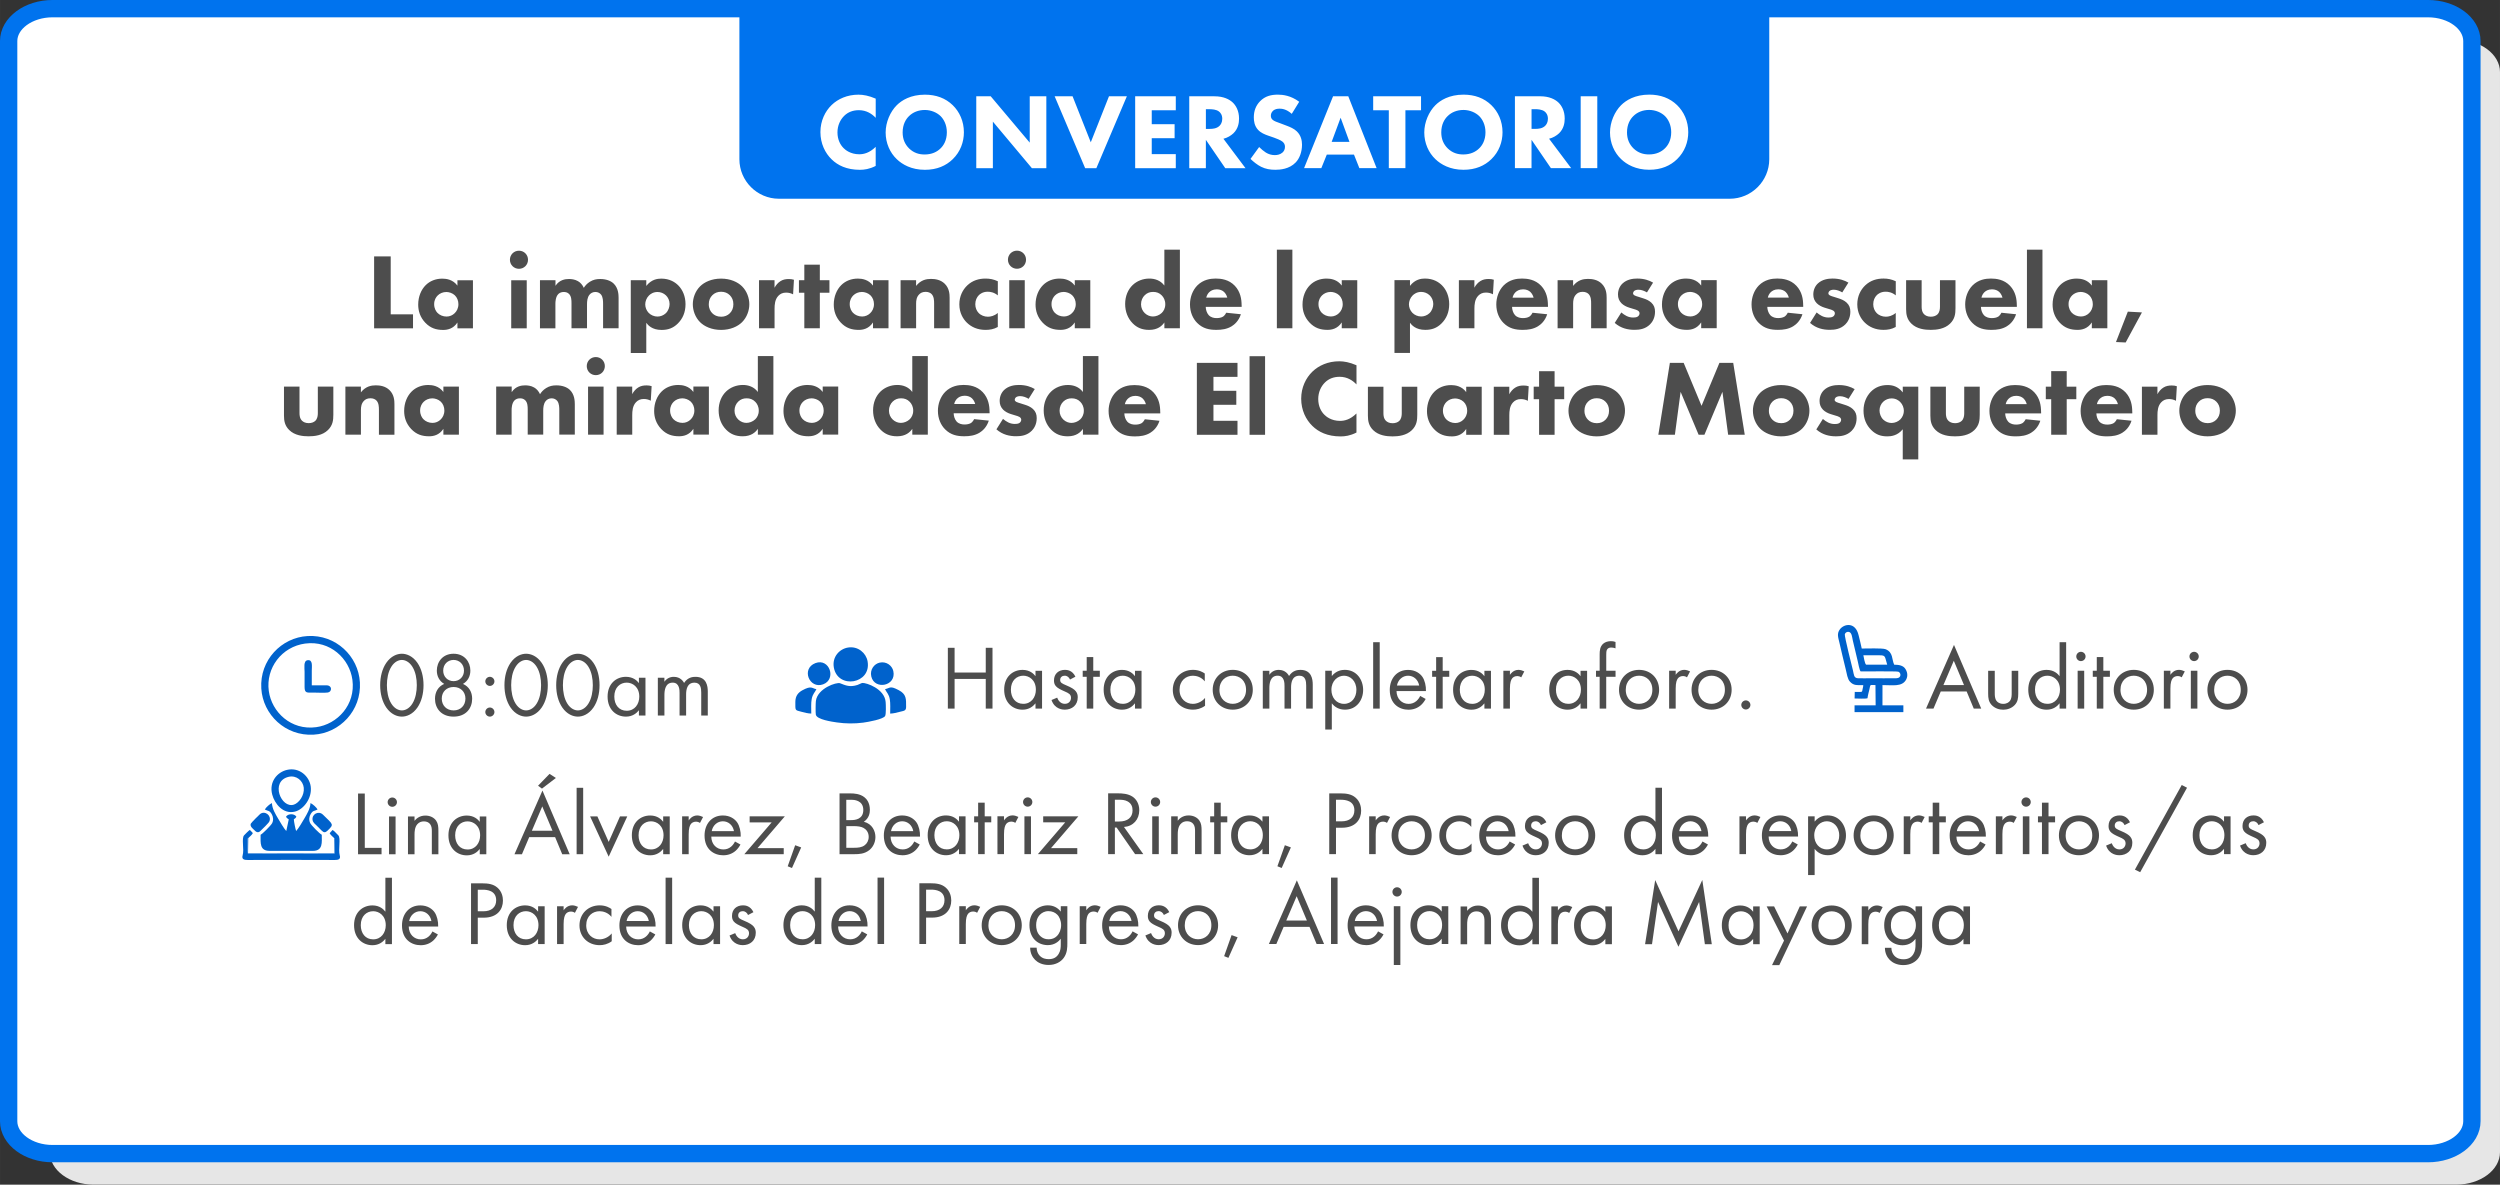 <?xml version="1.0" encoding="UTF-8"?>
<!DOCTYPE svg PUBLIC "-//W3C//DTD SVG 1.1//EN" "http://www.w3.org/Graphics/SVG/1.1/DTD/svg11.dtd">
<!-- Creator: CorelDRAW -->
<svg xmlns="http://www.w3.org/2000/svg" xml:space="preserve" width="152.765mm" height="72.389mm" version="1.1" style="shape-rendering:geometricPrecision; text-rendering:geometricPrecision; image-rendering:optimizeQuality; fill-rule:evenodd; clip-rule:evenodd"
viewBox="0 0 1075.04 509.42"
 xmlns:xlink="http://www.w3.org/1999/xlink"
 xmlns:xodm="http://www.corel.com/coreldraw/odm/2003">
 <rect x="0" y="0" width="1075.04" height="509.42" fill="#333333" stroke="none"/>
 <defs>
  <style type="text/css">
   <![CDATA[
    .str0 {stroke:#0073EE;stroke-width:7.45;stroke-miterlimit:22.926}
    .fil5 {fill:#0062CC}
    .fil2 {fill:#0073EE}
    .fil0 {fill:#E6E6E6}
    .fil1 {fill:white}
    .fil4 {fill:#4D4D4D;fill-rule:nonzero}
    .fil3 {fill:white;fill-rule:nonzero}
   ]]>
  </style>
 </defs>
 <g id="Capa_x0020_1">
  <g id="_1671110543008">
   <g>
    <path class="fil0" d="M40.22 17.05l1016.03 0c10.33,0 18.79,6.27 18.79,13.94l0 464.48c0,7.67 -8.45,13.94 -18.79,13.94l-1016.03 0c-10.33,0 -18.79,-6.27 -18.79,-13.94l0 -464.48c0,-7.67 8.45,-13.94 18.79,-13.94z"/>
    <path class="fil1 str0" d="M22.61 3.72l1021.46 0c10.39,0 18.89,6.27 18.89,13.94l0 464.48c0,7.67 -8.5,13.94 -18.89,13.94l-1021.46 0c-10.39,0 -18.89,-6.27 -18.89,-13.94l0 -464.48c0,-7.67 8.5,-13.94 18.89,-13.94z"/>
   </g>
   <path class="fil2" d="M334.93 85.46l408.9 0c9.34,0 16.98,-7.64 16.98,-16.98l0 -65.75 -442.86 0 0 65.75c0,9.34 7.64,16.98 16.98,16.98z"/>
   <path class="fil3" d="M376.57 63.14c-2.73,2.69 -5.24,3.2 -7.09,3.2 -3.8,0 -6.03,-1.95 -6.67,-2.6 -1.39,-1.34 -2.69,-3.62 -2.69,-6.81 0,-2.97 1.21,-5.47 2.92,-7.14 1.62,-1.58 3.71,-2.41 6.3,-2.41 3.29,0 5.66,1.62 7.23,3.29l0 -8.25c-3.01,-1.3 -5.38,-1.71 -7.42,-1.71 -4.82,0 -8.81,1.81 -11.54,4.45 -2.78,2.69 -4.82,6.77 -4.82,11.63 0,4.96 2.04,9.04 4.82,11.73 2.6,2.55 6.44,4.5 12.14,4.5 1.85,0 4.08,-0.28 6.81,-1.67l0 -8.2zm21.14 -22.43c-6.16,0 -10.01,2.46 -12.1,4.54 -2.78,2.78 -4.77,7.28 -4.77,11.73 0,4.54 1.85,8.71 4.82,11.5 2.32,2.23 6.26,4.54 12.05,4.54 5.19,0 9.09,-1.76 11.96,-4.54 3.34,-3.24 4.82,-7.46 4.82,-11.59 0,-4.77 -1.9,-8.85 -4.82,-11.68 -3.11,-3.01 -7.14,-4.5 -11.96,-4.5zm-0.05 6.58c2.83,0 5.28,1.16 6.81,2.64 1.39,1.39 2.69,3.75 2.69,6.95 0,3.57 -1.48,5.75 -2.69,6.91 -1.48,1.48 -3.71,2.64 -6.86,2.64 -2.41,0 -4.63,-0.65 -6.63,-2.55 -1.9,-1.85 -2.83,-4.13 -2.83,-6.95 0,-3.43 1.39,-5.7 2.74,-7 1.67,-1.67 4.08,-2.64 6.77,-2.64zm29.29 25.03l0 -20.02 16.78 20.02 6.21 0 0 -30.92 -7.14 0 0 19.93 -16.78 -19.93 -6.21 0 0 30.92 7.14 0zm26.56 -30.92l13.12 30.92 4.82 0 13.12 -30.92 -7.69 0 -7.83 19.79 -7.83 -19.79 -7.69 0zm52.1 0l-17.47 0 0 30.92 17.47 0 0 -6.03 -10.34 0 0 -6.86 9.83 0 0 -6.03 -9.83 0 0 -5.98 10.34 0 0 -6.03zm5.79 0l0 30.92 7.14 0 0 -12.19 8.34 12.19 8.71 0 -9.5 -12.65c1.71,-0.42 3.24,-1.34 4.31,-2.36 1.99,-1.95 2.41,-4.36 2.41,-6.3 0,-3.43 -1.39,-5.66 -2.69,-6.91 -1.48,-1.39 -3.94,-2.69 -7.88,-2.69l-10.85 0zm7.14 5.56l1.67 0c0.93,0 2.78,0.09 3.94,0.97 0.6,0.46 1.44,1.39 1.44,3.15 0,1.53 -0.65,2.5 -1.16,3.01 -1.21,1.21 -2.97,1.34 -4.26,1.34l-1.62 0 0 -8.48zm40.14 -3.2c-3.62,-2.69 -7.04,-3.06 -9.18,-3.06 -2.87,0 -5.47,0.6 -7.65,2.83 -1.85,1.9 -2.69,4.22 -2.69,6.95 0,1.48 0.23,3.66 1.85,5.38 1.21,1.3 2.87,1.95 4.31,2.46l2.55 0.88c0.88,0.32 2.78,1.02 3.62,1.71 0.65,0.56 1.07,1.2 1.07,2.22 0,1.16 -0.51,1.99 -1.11,2.5 -1.02,0.88 -2.32,1.07 -3.24,1.07 -1.44,0 -2.69,-0.37 -3.89,-1.11 -0.83,-0.51 -2.09,-1.58 -2.87,-2.36l-3.71 5.1c1.16,1.16 2.97,2.6 4.54,3.38 1.95,0.97 3.89,1.3 6.12,1.3 2.04,0 6.03,-0.28 8.76,-3.15 1.62,-1.67 2.73,-4.45 2.73,-7.65 0,-1.81 -0.46,-4.03 -2.27,-5.75 -1.2,-1.16 -2.87,-1.85 -4.22,-2.36l-2.32 -0.88c-2.09,-0.79 -3.15,-1.07 -3.89,-1.76 -0.46,-0.42 -0.7,-0.97 -0.7,-1.71 0,-0.79 0.32,-1.48 0.79,-1.95 0.83,-0.93 2.04,-1.07 3.01,-1.07 0.88,0 2.87,0.14 5.19,2.23l3.2 -5.19zm25.87 28.55l7.42 0 -12.19 -30.92 -6.54 0 -12.47 30.92 7.42 0 2.36 -5.84 11.68 0 2.32 5.84zm-11.91 -11.31l3.85 -10.38 3.8 10.38 -7.65 0zm38.43 -13.58l0 -6.03 -20.58 0 0 6.03 6.72 0 0 24.89 7.14 0 0 -24.89 6.72 0zm18.26 -6.72c-6.16,0 -10.01,2.46 -12.1,4.54 -2.78,2.78 -4.77,7.28 -4.77,11.73 0,4.54 1.85,8.71 4.82,11.5 2.32,2.23 6.26,4.54 12.05,4.54 5.19,0 9.09,-1.76 11.96,-4.54 3.34,-3.24 4.82,-7.46 4.82,-11.59 0,-4.77 -1.9,-8.85 -4.82,-11.68 -3.11,-3.01 -7.14,-4.5 -11.96,-4.5zm-0.05 6.58c2.83,0 5.28,1.16 6.81,2.64 1.39,1.39 2.69,3.75 2.69,6.95 0,3.57 -1.48,5.75 -2.69,6.91 -1.48,1.48 -3.71,2.64 -6.86,2.64 -2.41,0 -4.63,-0.65 -6.63,-2.55 -1.9,-1.85 -2.83,-4.13 -2.83,-6.95 0,-3.43 1.39,-5.7 2.74,-7 1.67,-1.67 4.08,-2.64 6.77,-2.64zm22.16 -5.89l0 30.92 7.14 0 0 -12.19 8.34 12.19 8.71 0 -9.5 -12.65c1.71,-0.42 3.24,-1.34 4.31,-2.36 1.99,-1.95 2.41,-4.36 2.41,-6.3 0,-3.43 -1.39,-5.66 -2.69,-6.91 -1.48,-1.39 -3.94,-2.69 -7.88,-2.69l-10.85 0zm7.14 5.56l1.67 0c0.93,0 2.78,0.09 3.94,0.97 0.6,0.46 1.44,1.39 1.44,3.15 0,1.53 -0.65,2.5 -1.16,3.01 -1.21,1.21 -2.97,1.34 -4.26,1.34l-1.62 0 0 -8.48zm21.14 -5.56l0 30.92 7.14 0 0 -30.92 -7.14 0zm29.48 -0.7c-6.16,0 -10.01,2.46 -12.1,4.54 -2.78,2.78 -4.77,7.28 -4.77,11.73 0,4.54 1.85,8.71 4.82,11.5 2.32,2.23 6.26,4.54 12.05,4.54 5.19,0 9.09,-1.76 11.96,-4.54 3.34,-3.24 4.82,-7.46 4.82,-11.59 0,-4.77 -1.9,-8.85 -4.82,-11.68 -3.11,-3.01 -7.14,-4.5 -11.96,-4.5zm-0.05 6.58c2.83,0 5.28,1.16 6.81,2.64 1.39,1.39 2.69,3.75 2.69,6.95 0,3.57 -1.48,5.75 -2.69,6.91 -1.48,1.48 -3.71,2.64 -6.86,2.64 -2.41,0 -4.63,-0.65 -6.63,-2.55 -1.9,-1.85 -2.83,-4.13 -2.83,-6.95 0,-3.43 1.39,-5.7 2.74,-7 1.67,-1.67 4.08,-2.64 6.77,-2.64z"/>
   <g>
    <path class="fil4" d="M160.87 110.27l0 30.92 16.73 0 0 -6.03 -9.59 0 0 -24.89 -7.14 0zm35.83 12.56c-1.9,-2.6 -4.73,-3.01 -6.49,-3.01 -2.87,0 -5.38,1.02 -7.18,2.83 -1.9,1.9 -3.2,4.87 -3.2,8.34 0,2.73 0.83,5.42 3.01,7.74 2.27,2.41 4.77,3.15 7.74,3.15 1.71,0 4.31,-0.42 6.12,-3.2l0 2.5 6.67 0 0 -20.67 -6.67 0 0 2.32zm-4.82 2.73c1.2,0 2.69,0.46 3.71,1.44 0.97,0.93 1.53,2.32 1.53,3.8 0,1.76 -0.74,3.06 -1.62,3.89 -0.88,0.88 -2.13,1.44 -3.48,1.44 -1.58,0 -3.01,-0.65 -3.94,-1.62 -0.6,-0.65 -1.39,-1.85 -1.39,-3.71 0,-1.85 0.83,-3.06 1.53,-3.75 0.88,-0.88 2.23,-1.48 3.66,-1.48zm27.95 -5.05l0 20.67 6.67 0 0 -20.67 -6.67 0zm-0.56 -8.81c0,2.18 1.71,3.89 3.89,3.89 2.18,0 3.89,-1.71 3.89,-3.89 0,-2.18 -1.71,-3.89 -3.89,-3.89 -2.18,0 -3.89,1.71 -3.89,3.89zm12.89 29.48l6.67 0 0 -10.57c0,-0.7 0.05,-3.01 1.3,-4.22 0.65,-0.6 1.44,-0.83 2.32,-0.83 0.7,0 1.53,0.14 2.23,0.83 1.02,1.02 1.07,2.64 1.07,4.03l0 10.75 6.67 0 0 -10.29c0,-1.34 0.14,-2.97 1.02,-4.08 0.56,-0.74 1.48,-1.25 2.6,-1.25 0.97,0 1.85,0.42 2.41,1.11 0.88,1.11 0.88,2.97 0.88,4.03l0 10.48 6.67 0 0 -13.07c0,-1.48 -0.14,-4.26 -2.13,-6.17 -1.25,-1.2 -3.29,-1.95 -5.79,-1.95 -1.62,0 -2.97,0.28 -4.4,1.16 -1.34,0.83 -2.13,1.81 -2.64,2.64 -0.56,-1.25 -1.44,-2.27 -2.5,-2.87 -1.39,-0.83 -3.01,-0.93 -3.89,-0.93 -1.58,0 -4.08,0.32 -5.79,2.92l0 -2.41 -6.67 0 0 20.67zm45.75 -2.36c0.7,0.97 2.46,3.06 6.58,3.06 2.73,0 4.96,-0.74 7,-2.78 2.04,-2.04 3.29,-4.73 3.29,-8.3 0,-3.38 -1.25,-6.21 -3.11,-8.07 -1.3,-1.3 -3.62,-2.92 -7.32,-2.92 -1.58,0 -4.26,0.32 -6.44,3.15l0 -2.46 -6.67 0 0 31.29 6.67 0 0 -12.98zm4.82 -13.26c1.34,0 2.64,0.51 3.62,1.44 0.93,0.88 1.58,2.22 1.58,3.75 0,1.34 -0.56,2.92 -1.62,3.94 -0.97,0.93 -2.32,1.44 -3.57,1.44 -1.44,0 -2.83,-0.6 -3.8,-1.58 -0.97,-1.02 -1.48,-2.36 -1.48,-3.66 0,-1.25 0.51,-2.74 1.58,-3.8 0.65,-0.65 1.85,-1.53 3.71,-1.53zm39.49 5.28c0,-2.64 -1.02,-5.61 -3.11,-7.69 -1.85,-1.85 -5.01,-3.34 -9.04,-3.34 -4.03,0 -7.18,1.48 -9.04,3.34 -2.09,2.09 -3.11,5.05 -3.11,7.69 0,2.64 1.02,5.61 3.11,7.69 1.85,1.85 5.01,3.34 9.04,3.34 4.03,0 7.18,-1.48 9.04,-3.34 2.09,-2.09 3.11,-5.05 3.11,-7.69zm-12.14 -5.38c1.53,0 2.78,0.51 3.75,1.48 0.97,0.97 1.53,2.22 1.53,3.89 0,1.67 -0.56,2.92 -1.53,3.89 -0.97,0.97 -2.23,1.48 -3.71,1.48 -1.76,0 -2.97,-0.65 -3.8,-1.48 -0.79,-0.79 -1.53,-1.99 -1.53,-3.89 0,-1.67 0.56,-2.92 1.53,-3.89 0.97,-0.97 2.23,-1.48 3.76,-1.48zm16.32 15.71l6.67 0 0 -8.39c0,-1.76 0.14,-3.99 1.62,-5.56 0.83,-0.88 1.9,-1.39 3.34,-1.39 1.16,0 2.13,0.28 3.01,0.74l0.37 -6.26c-0.74,-0.23 -1.34,-0.32 -2.18,-0.32 -1.3,0 -2.46,0.19 -3.57,0.88 -1.07,0.65 -1.99,1.71 -2.6,2.87l0 -3.24 -6.67 0 0 20.67zm30.27 -15.3l0 -5.38 -4.13 0 0 -6.67 -6.67 0 0 6.67 -2.32 0 0 5.38 2.32 0 0 15.3 6.67 0 0 -15.3 4.13 0zm18.73 -3.06c-1.9,-2.6 -4.73,-3.01 -6.49,-3.01 -2.87,0 -5.38,1.02 -7.18,2.83 -1.9,1.9 -3.2,4.87 -3.2,8.34 0,2.73 0.83,5.42 3.01,7.74 2.27,2.41 4.77,3.15 7.74,3.15 1.71,0 4.31,-0.42 6.12,-3.2l0 2.5 6.67 0 0 -20.67 -6.67 0 0 2.32zm-4.82 2.73c1.2,0 2.69,0.46 3.71,1.44 0.97,0.93 1.53,2.32 1.53,3.8 0,1.76 -0.74,3.06 -1.62,3.89 -0.88,0.88 -2.13,1.44 -3.48,1.44 -1.58,0 -3.01,-0.65 -3.94,-1.62 -0.6,-0.65 -1.39,-1.85 -1.39,-3.71 0,-1.85 0.83,-3.06 1.53,-3.75 0.88,-0.88 2.23,-1.48 3.66,-1.48zm16.69 15.62l6.67 0 0 -10.61c0,-1.34 0.19,-2.83 1.3,-3.94 0.51,-0.56 1.39,-1.11 2.78,-1.11 1.2,0 2.04,0.42 2.55,0.93 1.07,1.07 1.11,2.78 1.11,4.13l0 10.61 6.67 0 0 -13.07c0,-1.67 -0.14,-4.13 -2.09,-6.07 -1.76,-1.76 -4.13,-2.09 -5.93,-2.09 -1.95,0 -4.36,0.42 -6.4,3.01l0 -2.46 -6.67 0 0 20.67zm41.81 -20.21c-1.76,-0.83 -3.43,-1.16 -5.24,-1.16 -2.83,0 -5.56,0.74 -7.88,2.92 -1.95,1.85 -3.43,4.64 -3.43,8.16 0,3.75 1.67,6.35 3.24,7.88 1.9,1.85 4.54,3.11 8.02,3.11 1.85,0 3.52,-0.28 5.28,-1.25l0 -6.03c-1.53,1.3 -3.11,1.62 -4.26,1.62 -1.48,0 -3.01,-0.56 -4.03,-1.67 -0.83,-0.88 -1.39,-2.18 -1.39,-3.71 0,-1.67 0.65,-3.01 1.53,-3.89 0.46,-0.46 1.71,-1.48 3.8,-1.48 1.07,0 2.74,0.23 4.36,1.58l0 -6.07zm4.91 -0.46l0 20.67 6.67 0 0 -20.67 -6.67 0zm-0.56 -8.81c0,2.18 1.71,3.89 3.89,3.89 2.18,0 3.89,-1.71 3.89,-3.89 0,-2.18 -1.71,-3.89 -3.89,-3.89 -2.18,0 -3.89,1.71 -3.89,3.89zm28.74 11.12c-1.9,-2.6 -4.73,-3.01 -6.49,-3.01 -2.87,0 -5.38,1.02 -7.18,2.83 -1.9,1.9 -3.2,4.87 -3.2,8.34 0,2.73 0.83,5.42 3.01,7.74 2.27,2.41 4.77,3.15 7.74,3.15 1.71,0 4.31,-0.42 6.12,-3.2l0 2.5 6.67 0 0 -20.67 -6.67 0 0 2.32zm-4.82 2.73c1.2,0 2.69,0.46 3.71,1.44 0.97,0.93 1.53,2.32 1.53,3.8 0,1.76 -0.74,3.06 -1.62,3.89 -0.88,0.88 -2.13,1.44 -3.48,1.44 -1.58,0 -3.01,-0.65 -3.94,-1.62 -0.6,-0.65 -1.39,-1.85 -1.39,-3.71 0,-1.85 0.83,-3.06 1.53,-3.75 0.88,-0.88 2.23,-1.48 3.66,-1.48zm50.01 -18.17l-6.67 0 0 15.44c-1.67,-2.27 -4.17,-3.01 -6.44,-3.01 -2.83,0 -5.38,1.07 -7.18,2.78 -1.99,1.9 -3.24,4.73 -3.24,8.16 0,3.2 1.11,6.16 3.24,8.3 1.81,1.85 4.03,2.83 7.09,2.83 3.66,0 5.52,-1.71 6.54,-3.2l0 2.5 6.67 0 0 -33.79zm-11.5 18.17c1.44,0 2.69,0.42 3.75,1.53 0.79,0.83 1.48,2.04 1.48,3.8 0,1.71 -0.74,2.97 -1.53,3.71 -1.07,1.02 -2.55,1.53 -3.8,1.53 -1.16,0 -2.46,-0.46 -3.48,-1.44 -0.97,-0.93 -1.62,-2.27 -1.62,-3.8 0,-1.67 0.65,-3.01 1.62,-3.94 1.07,-1.02 2.23,-1.39 3.57,-1.39zm22.85 2.46c0.19,-0.93 0.65,-1.67 1.16,-2.23 0.65,-0.65 1.67,-1.34 3.38,-1.34 1.34,0 2.41,0.46 3.15,1.16 0.97,0.93 1.3,2.22 1.34,2.41l-9.04 0zm15.2 3.29c0,-2.55 -0.46,-5.79 -2.92,-8.39 -2.55,-2.69 -5.89,-3.11 -8.2,-3.11 -2.32,0 -5.42,0.46 -7.93,2.97 -2.09,2.13 -3.15,5.19 -3.15,8.16 0,3.43 1.3,6.17 3.11,7.97 2.41,2.41 5.14,2.97 8.25,2.97 2.32,0 4.54,-0.32 6.54,-1.53 1.21,-0.74 3.06,-2.27 3.99,-5.19l-6.3 -0.65c-0.56,1.16 -1.34,1.67 -1.44,1.71 -0.7,0.42 -1.71,0.6 -2.69,0.6 -1.02,0 -2.41,-0.19 -3.43,-1.3 -0.83,-0.93 -1.25,-2.41 -1.25,-3.52l15.44 0 0 -0.7zm15.16 -23.92l0 33.79 6.67 0 0 -33.79 -6.67 0zm27.9 15.44c-1.9,-2.6 -4.73,-3.01 -6.49,-3.01 -2.87,0 -5.38,1.02 -7.18,2.83 -1.9,1.9 -3.2,4.87 -3.2,8.34 0,2.73 0.83,5.42 3.01,7.74 2.27,2.41 4.77,3.15 7.74,3.15 1.71,0 4.31,-0.42 6.12,-3.2l0 2.5 6.67 0 0 -20.67 -6.67 0 0 2.32zm-4.82 2.73c1.2,0 2.69,0.46 3.71,1.44 0.97,0.93 1.53,2.32 1.53,3.8 0,1.76 -0.74,3.06 -1.62,3.89 -0.88,0.88 -2.13,1.44 -3.48,1.44 -1.58,0 -3.01,-0.65 -3.94,-1.62 -0.6,-0.65 -1.39,-1.85 -1.39,-3.71 0,-1.85 0.83,-3.06 1.53,-3.75 0.88,-0.88 2.23,-1.48 3.66,-1.48zm34.16 13.26c0.7,0.97 2.46,3.06 6.58,3.06 2.73,0 4.96,-0.74 7,-2.78 2.04,-2.04 3.29,-4.73 3.29,-8.3 0,-3.38 -1.25,-6.21 -3.11,-8.07 -1.3,-1.3 -3.62,-2.92 -7.32,-2.92 -1.58,0 -4.26,0.32 -6.44,3.15l0 -2.46 -6.67 0 0 31.29 6.67 0 0 -12.98zm4.82 -13.26c1.34,0 2.64,0.51 3.62,1.44 0.93,0.88 1.58,2.22 1.58,3.75 0,1.34 -0.56,2.92 -1.62,3.94 -0.97,0.93 -2.32,1.44 -3.57,1.44 -1.44,0 -2.83,-0.6 -3.8,-1.58 -0.97,-1.02 -1.48,-2.36 -1.48,-3.66 0,-1.25 0.51,-2.74 1.58,-3.8 0.65,-0.65 1.85,-1.53 3.71,-1.53zm16.22 15.62l6.67 0 0 -8.39c0,-1.76 0.14,-3.99 1.62,-5.56 0.83,-0.88 1.9,-1.39 3.34,-1.39 1.16,0 2.13,0.28 3.01,0.74l0.37 -6.26c-0.74,-0.23 -1.34,-0.32 -2.18,-0.32 -1.3,0 -2.46,0.19 -3.57,0.88 -1.07,0.65 -1.99,1.71 -2.6,2.87l0 -3.24 -6.67 0 0 20.67zm23.08 -13.16c0.19,-0.93 0.65,-1.67 1.16,-2.23 0.65,-0.65 1.67,-1.34 3.38,-1.34 1.34,0 2.41,0.46 3.15,1.16 0.97,0.93 1.3,2.22 1.34,2.41l-9.04 0zm15.2 3.29c0,-2.55 -0.46,-5.79 -2.92,-8.39 -2.55,-2.69 -5.89,-3.11 -8.2,-3.11 -2.32,0 -5.42,0.46 -7.93,2.97 -2.09,2.13 -3.15,5.19 -3.15,8.16 0,3.43 1.3,6.17 3.11,7.97 2.41,2.41 5.14,2.97 8.25,2.97 2.32,0 4.54,-0.32 6.54,-1.53 1.21,-0.74 3.06,-2.27 3.99,-5.19l-6.3 -0.65c-0.56,1.16 -1.34,1.67 -1.44,1.71 -0.7,0.42 -1.71,0.6 -2.69,0.6 -1.02,0 -2.41,-0.19 -3.43,-1.3 -0.83,-0.93 -1.25,-2.41 -1.25,-3.52l15.44 0 0 -0.7zm4.17 9.87l6.67 0 0 -10.61c0,-1.34 0.19,-2.83 1.3,-3.94 0.51,-0.56 1.39,-1.11 2.78,-1.11 1.2,0 2.04,0.42 2.55,0.93 1.07,1.07 1.11,2.78 1.11,4.13l0 10.61 6.67 0 0 -13.07c0,-1.67 -0.14,-4.13 -2.09,-6.07 -1.76,-1.76 -4.13,-2.09 -5.93,-2.09 -1.95,0 -4.36,0.42 -6.4,3.01l0 -2.46 -6.67 0 0 20.67zm41.07 -19.61c-1.67,-0.97 -3.8,-1.76 -6.86,-1.76 -1.9,0 -4.4,0.37 -6.26,2.09 -1.2,1.11 -1.99,2.78 -1.99,4.77 0,1.58 0.51,2.73 1.48,3.75 0.88,0.88 2.13,1.53 3.34,1.9l1.67 0.51c0.97,0.28 1.58,0.46 2.04,0.74 0.6,0.37 0.74,0.83 0.74,1.2 0,0.51 -0.28,1.02 -0.7,1.34 -0.6,0.46 -1.67,0.46 -2.09,0.46 -0.88,0 -1.85,-0.19 -2.78,-0.65 -0.7,-0.32 -1.62,-0.97 -2.27,-1.53l-2.83 4.5c2.69,2.36 5.7,2.97 8.48,2.97 2.18,0 4.68,-0.32 6.72,-2.36 0.93,-0.93 2.13,-2.69 2.13,-5.42 0,-1.58 -0.42,-2.83 -1.62,-3.94 -1.07,-0.97 -2.27,-1.44 -3.43,-1.81l-1.76 -0.56c-0.83,-0.28 -1.53,-0.42 -1.99,-0.7 -0.33,-0.19 -0.65,-0.46 -0.65,-0.93 0,-0.32 0.19,-0.7 0.42,-0.93 0.42,-0.42 1.21,-0.6 1.9,-0.6 1.3,0 2.64,0.56 3.66,1.16l2.64 -4.22zm20.67 1.25c-1.9,-2.6 -4.73,-3.01 -6.49,-3.01 -2.87,0 -5.38,1.02 -7.18,2.83 -1.9,1.9 -3.2,4.87 -3.2,8.34 0,2.73 0.83,5.42 3.01,7.74 2.27,2.41 4.77,3.15 7.74,3.15 1.71,0 4.31,-0.42 6.12,-3.2l0 2.5 6.67 0 0 -20.67 -6.67 0 0 2.32zm-4.82 2.73c1.2,0 2.69,0.46 3.71,1.44 0.97,0.93 1.53,2.32 1.53,3.8 0,1.76 -0.74,3.06 -1.62,3.89 -0.88,0.88 -2.13,1.44 -3.48,1.44 -1.58,0 -3.01,-0.65 -3.94,-1.62 -0.6,-0.65 -1.39,-1.85 -1.39,-3.71 0,-1.85 0.83,-3.06 1.53,-3.75 0.88,-0.88 2.23,-1.48 3.66,-1.48zm33.47 2.46c0.19,-0.93 0.65,-1.67 1.16,-2.23 0.65,-0.65 1.67,-1.34 3.38,-1.34 1.34,0 2.41,0.46 3.15,1.16 0.97,0.93 1.3,2.22 1.34,2.41l-9.04 0zm15.2 3.29c0,-2.55 -0.46,-5.79 -2.92,-8.39 -2.55,-2.69 -5.89,-3.11 -8.2,-3.11 -2.32,0 -5.42,0.46 -7.93,2.97 -2.09,2.13 -3.15,5.19 -3.15,8.16 0,3.43 1.3,6.17 3.11,7.97 2.41,2.41 5.14,2.97 8.25,2.97 2.32,0 4.54,-0.32 6.54,-1.53 1.21,-0.74 3.06,-2.27 3.99,-5.19l-6.3 -0.65c-0.56,1.16 -1.34,1.67 -1.44,1.71 -0.7,0.42 -1.71,0.6 -2.69,0.6 -1.02,0 -2.41,-0.19 -3.43,-1.3 -0.83,-0.93 -1.25,-2.41 -1.25,-3.52l15.44 0 0 -0.7zm19.47 -9.73c-1.67,-0.97 -3.8,-1.76 -6.86,-1.76 -1.9,0 -4.4,0.37 -6.26,2.09 -1.2,1.11 -1.99,2.78 -1.99,4.77 0,1.58 0.51,2.73 1.48,3.75 0.88,0.88 2.13,1.53 3.34,1.9l1.67 0.51c0.97,0.28 1.58,0.46 2.04,0.74 0.6,0.37 0.74,0.83 0.74,1.2 0,0.51 -0.28,1.02 -0.7,1.34 -0.6,0.46 -1.67,0.46 -2.09,0.46 -0.88,0 -1.85,-0.19 -2.78,-0.65 -0.7,-0.32 -1.62,-0.97 -2.27,-1.53l-2.83 4.5c2.69,2.36 5.7,2.97 8.48,2.97 2.18,0 4.68,-0.32 6.72,-2.36 0.93,-0.93 2.13,-2.69 2.13,-5.42 0,-1.58 -0.42,-2.83 -1.62,-3.94 -1.07,-0.97 -2.27,-1.44 -3.43,-1.81l-1.76 -0.56c-0.83,-0.28 -1.53,-0.42 -1.99,-0.7 -0.33,-0.19 -0.65,-0.46 -0.65,-0.93 0,-0.32 0.19,-0.7 0.42,-0.93 0.42,-0.42 1.21,-0.6 1.9,-0.6 1.3,0 2.64,0.56 3.66,1.16l2.64 -4.22zm20.35 -0.6c-1.76,-0.83 -3.43,-1.16 -5.24,-1.16 -2.83,0 -5.56,0.74 -7.88,2.92 -1.95,1.85 -3.43,4.64 -3.43,8.16 0,3.75 1.67,6.35 3.24,7.88 1.9,1.85 4.54,3.11 8.02,3.11 1.85,0 3.52,-0.28 5.28,-1.25l0 -6.03c-1.53,1.3 -3.11,1.62 -4.26,1.62 -1.48,0 -3.01,-0.56 -4.03,-1.67 -0.83,-0.88 -1.39,-2.18 -1.39,-3.71 0,-1.67 0.65,-3.01 1.53,-3.89 0.46,-0.46 1.71,-1.48 3.8,-1.48 1.07,0 2.74,0.23 4.36,1.58l0 -6.07zm4.45 -0.46l0 12.47c0,2.27 0.37,4.36 2.27,6.21 2.36,2.32 5.79,2.69 8.34,2.69 2.46,0 5.93,-0.37 8.3,-2.69 2.09,-2.04 2.32,-4.26 2.32,-6.63l0 -12.05 -6.67 0 0 11.4c0,1.02 -0.14,2.41 -1.11,3.34 -0.6,0.56 -1.58,0.97 -2.83,0.97 -1.48,0 -2.32,-0.56 -2.78,-0.97 -1.07,-0.97 -1.16,-2.41 -1.16,-3.34l0 -11.4 -6.67 0zm32.4 7.51c0.19,-0.93 0.65,-1.67 1.16,-2.23 0.65,-0.65 1.67,-1.34 3.38,-1.34 1.34,0 2.41,0.46 3.15,1.16 0.97,0.93 1.3,2.22 1.34,2.41l-9.04 0zm15.2 3.29c0,-2.55 -0.46,-5.79 -2.92,-8.39 -2.55,-2.69 -5.89,-3.11 -8.2,-3.11 -2.32,0 -5.42,0.46 -7.93,2.97 -2.09,2.13 -3.15,5.19 -3.15,8.16 0,3.43 1.3,6.17 3.11,7.97 2.41,2.41 5.14,2.97 8.25,2.97 2.32,0 4.54,-0.32 6.54,-1.53 1.21,-0.74 3.06,-2.27 3.99,-5.19l-6.3 -0.65c-0.56,1.16 -1.34,1.67 -1.44,1.71 -0.7,0.42 -1.71,0.6 -2.69,0.6 -1.02,0 -2.41,-0.19 -3.43,-1.3 -0.83,-0.93 -1.25,-2.41 -1.25,-3.52l15.44 0 0 -0.7zm4.36 -23.92l0 33.79 6.67 0 0 -33.79 -6.67 0zm27.9 15.44c-1.9,-2.6 -4.73,-3.01 -6.49,-3.01 -2.87,0 -5.38,1.02 -7.18,2.83 -1.9,1.9 -3.2,4.87 -3.2,8.34 0,2.73 0.83,5.42 3.01,7.74 2.27,2.41 4.77,3.15 7.74,3.15 1.71,0 4.31,-0.42 6.12,-3.2l0 2.5 6.67 0 0 -20.67 -6.67 0 0 2.32zm-4.82 2.73c1.2,0 2.69,0.46 3.71,1.44 0.97,0.93 1.53,2.32 1.53,3.8 0,1.76 -0.74,3.06 -1.62,3.89 -0.88,0.88 -2.13,1.44 -3.48,1.44 -1.58,0 -3.01,-0.65 -3.94,-1.62 -0.6,-0.65 -1.39,-1.85 -1.39,-3.71 0,-1.85 0.83,-3.06 1.53,-3.75 0.88,-0.88 2.23,-1.48 3.66,-1.48zm15.2 21.55l4.17 0.19 7 -12.93 -6.07 -0.33 -5.1 13.07zm-787.79 19.17l0 12.47c0,2.27 0.37,4.36 2.27,6.21 2.36,2.32 5.79,2.69 8.34,2.69 2.46,0 5.93,-0.37 8.3,-2.69 2.09,-2.04 2.32,-4.26 2.32,-6.63l0 -12.05 -6.67 0 0 11.4c0,1.02 -0.14,2.41 -1.11,3.34 -0.6,0.56 -1.58,0.97 -2.83,0.97 -1.48,0 -2.32,-0.56 -2.78,-0.97 -1.07,-0.97 -1.16,-2.41 -1.16,-3.34l0 -11.4 -6.67 0zm26.42 20.67l6.67 0 0 -10.61c0,-1.34 0.19,-2.83 1.3,-3.94 0.51,-0.56 1.39,-1.11 2.78,-1.11 1.2,0 2.04,0.42 2.55,0.93 1.07,1.07 1.11,2.78 1.11,4.13l0 10.61 6.67 0 0 -13.07c0,-1.67 -0.14,-4.13 -2.09,-6.07 -1.76,-1.76 -4.13,-2.09 -5.93,-2.09 -1.95,0 -4.36,0.42 -6.4,3.01l0 -2.46 -6.67 0 0 20.67zm42.13 -18.36c-1.9,-2.6 -4.73,-3.01 -6.49,-3.01 -2.87,0 -5.38,1.02 -7.18,2.83 -1.9,1.9 -3.2,4.87 -3.2,8.34 0,2.73 0.83,5.42 3.01,7.74 2.27,2.41 4.77,3.15 7.74,3.15 1.71,0 4.31,-0.42 6.12,-3.2l0 2.5 6.67 0 0 -20.67 -6.67 0 0 2.32zm-4.82 2.73c1.2,0 2.69,0.46 3.71,1.44 0.97,0.93 1.53,2.32 1.53,3.8 0,1.76 -0.74,3.06 -1.62,3.89 -0.88,0.88 -2.13,1.44 -3.48,1.44 -1.58,0 -3.01,-0.65 -3.94,-1.62 -0.6,-0.65 -1.39,-1.85 -1.39,-3.71 0,-1.85 0.83,-3.06 1.53,-3.75 0.88,-0.88 2.23,-1.48 3.66,-1.48zm27.49 15.62l6.67 0 0 -10.57c0,-0.7 0.05,-3.01 1.3,-4.22 0.65,-0.6 1.44,-0.83 2.32,-0.83 0.7,0 1.53,0.14 2.23,0.83 1.02,1.02 1.07,2.64 1.07,4.03l0 10.75 6.67 0 0 -10.29c0,-1.34 0.14,-2.97 1.02,-4.08 0.56,-0.74 1.48,-1.25 2.6,-1.25 0.97,0 1.85,0.42 2.41,1.11 0.88,1.11 0.88,2.97 0.88,4.03l0 10.48 6.67 0 0 -13.07c0,-1.48 -0.14,-4.26 -2.13,-6.17 -1.25,-1.2 -3.29,-1.95 -5.79,-1.95 -1.62,0 -2.97,0.28 -4.4,1.16 -1.34,0.83 -2.13,1.81 -2.64,2.64 -0.56,-1.25 -1.44,-2.27 -2.5,-2.87 -1.39,-0.83 -3.01,-0.93 -3.89,-0.93 -1.58,0 -4.08,0.32 -5.79,2.92l0 -2.41 -6.67 0 0 20.67zm39.54 -20.67l0 20.67 6.67 0 0 -20.67 -6.67 0zm-0.56 -8.81c0,2.18 1.71,3.89 3.89,3.89 2.18,0 3.89,-1.71 3.89,-3.89 0,-2.18 -1.71,-3.89 -3.89,-3.89 -2.18,0 -3.89,1.71 -3.89,3.89zm12.89 29.48l6.67 0 0 -8.39c0,-1.76 0.14,-3.99 1.62,-5.56 0.83,-0.88 1.9,-1.39 3.34,-1.39 1.16,0 2.13,0.28 3.01,0.74l0.37 -6.26c-0.74,-0.23 -1.34,-0.32 -2.18,-0.32 -1.3,0 -2.46,0.19 -3.57,0.88 -1.07,0.65 -1.99,1.71 -2.6,2.87l0 -3.24 -6.67 0 0 20.67zm32.96 -18.36c-1.9,-2.6 -4.73,-3.01 -6.49,-3.01 -2.87,0 -5.38,1.02 -7.18,2.83 -1.9,1.9 -3.2,4.87 -3.2,8.34 0,2.73 0.83,5.42 3.01,7.74 2.27,2.41 4.77,3.15 7.74,3.15 1.71,0 4.31,-0.42 6.12,-3.2l0 2.5 6.67 0 0 -20.67 -6.67 0 0 2.32zm-4.82 2.73c1.2,0 2.69,0.46 3.71,1.44 0.97,0.93 1.53,2.32 1.53,3.8 0,1.76 -0.74,3.06 -1.62,3.89 -0.88,0.88 -2.13,1.44 -3.48,1.44 -1.58,0 -3.01,-0.65 -3.94,-1.62 -0.6,-0.65 -1.39,-1.85 -1.39,-3.71 0,-1.85 0.83,-3.06 1.53,-3.75 0.88,-0.88 2.23,-1.48 3.66,-1.48zm39.21 -18.17l-6.67 0 0 15.44c-1.67,-2.27 -4.17,-3.01 -6.44,-3.01 -2.83,0 -5.38,1.07 -7.18,2.78 -1.99,1.9 -3.24,4.73 -3.24,8.16 0,3.2 1.11,6.16 3.24,8.3 1.81,1.85 4.03,2.83 7.09,2.83 3.66,0 5.52,-1.71 6.54,-3.2l0 2.5 6.67 0 0 -33.79zm-11.5 18.17c1.44,0 2.69,0.42 3.75,1.53 0.79,0.83 1.48,2.04 1.48,3.8 0,1.71 -0.74,2.97 -1.53,3.71 -1.07,1.02 -2.55,1.53 -3.8,1.53 -1.16,0 -2.46,-0.46 -3.48,-1.44 -0.97,-0.93 -1.62,-2.27 -1.62,-3.8 0,-1.67 0.65,-3.01 1.62,-3.94 1.07,-1.02 2.23,-1.39 3.57,-1.39zm32.72 -2.73c-1.9,-2.6 -4.73,-3.01 -6.49,-3.01 -2.87,0 -5.38,1.02 -7.18,2.83 -1.9,1.9 -3.2,4.87 -3.2,8.34 0,2.73 0.83,5.42 3.01,7.74 2.27,2.41 4.77,3.15 7.74,3.15 1.71,0 4.31,-0.42 6.12,-3.2l0 2.5 6.67 0 0 -20.67 -6.67 0 0 2.32zm-4.82 2.73c1.2,0 2.69,0.46 3.71,1.44 0.97,0.93 1.53,2.32 1.53,3.8 0,1.76 -0.74,3.06 -1.62,3.89 -0.88,0.88 -2.13,1.44 -3.48,1.44 -1.58,0 -3.01,-0.65 -3.94,-1.62 -0.6,-0.65 -1.39,-1.85 -1.39,-3.71 0,-1.85 0.83,-3.06 1.53,-3.75 0.88,-0.88 2.23,-1.48 3.66,-1.48zm50.01 -18.17l-6.67 0 0 15.44c-1.67,-2.27 -4.17,-3.01 -6.44,-3.01 -2.83,0 -5.38,1.07 -7.18,2.78 -1.99,1.9 -3.24,4.73 -3.24,8.16 0,3.2 1.11,6.16 3.24,8.3 1.81,1.85 4.03,2.83 7.09,2.83 3.66,0 5.52,-1.71 6.54,-3.2l0 2.5 6.67 0 0 -33.79zm-11.5 18.17c1.44,0 2.69,0.42 3.75,1.53 0.79,0.83 1.48,2.04 1.48,3.8 0,1.71 -0.74,2.97 -1.53,3.71 -1.07,1.02 -2.55,1.53 -3.8,1.53 -1.16,0 -2.46,-0.46 -3.48,-1.44 -0.97,-0.93 -1.62,-2.27 -1.62,-3.8 0,-1.67 0.65,-3.01 1.62,-3.94 1.07,-1.02 2.23,-1.39 3.57,-1.39zm22.85 2.46c0.19,-0.93 0.65,-1.67 1.16,-2.23 0.65,-0.65 1.67,-1.34 3.38,-1.34 1.34,0 2.41,0.46 3.15,1.16 0.97,0.93 1.3,2.22 1.34,2.41l-9.04 0zm15.2 3.29c0,-2.55 -0.46,-5.79 -2.92,-8.39 -2.55,-2.69 -5.89,-3.11 -8.2,-3.11 -2.32,0 -5.42,0.46 -7.93,2.97 -2.09,2.13 -3.15,5.19 -3.15,8.16 0,3.43 1.3,6.17 3.11,7.97 2.41,2.41 5.14,2.97 8.25,2.97 2.32,0 4.54,-0.32 6.54,-1.53 1.21,-0.74 3.06,-2.27 3.99,-5.19l-6.3 -0.65c-0.56,1.16 -1.34,1.67 -1.44,1.71 -0.7,0.42 -1.71,0.6 -2.69,0.6 -1.02,0 -2.41,-0.19 -3.43,-1.3 -0.83,-0.93 -1.25,-2.41 -1.25,-3.52l15.44 0 0 -0.7zm19.47 -9.73c-1.67,-0.97 -3.8,-1.76 -6.86,-1.76 -1.9,0 -4.4,0.37 -6.26,2.09 -1.2,1.11 -1.99,2.78 -1.99,4.77 0,1.58 0.51,2.73 1.48,3.75 0.88,0.88 2.13,1.53 3.34,1.9l1.67 0.51c0.97,0.28 1.58,0.46 2.04,0.74 0.6,0.37 0.74,0.83 0.74,1.2 0,0.51 -0.28,1.02 -0.7,1.34 -0.6,0.46 -1.67,0.46 -2.09,0.46 -0.88,0 -1.85,-0.19 -2.78,-0.65 -0.7,-0.32 -1.62,-0.97 -2.27,-1.53l-2.83 4.5c2.69,2.36 5.7,2.97 8.48,2.97 2.18,0 4.68,-0.32 6.72,-2.36 0.93,-0.93 2.13,-2.69 2.13,-5.42 0,-1.58 -0.42,-2.83 -1.62,-3.94 -1.07,-0.97 -2.27,-1.44 -3.43,-1.81l-1.76 -0.56c-0.83,-0.28 -1.53,-0.42 -1.99,-0.7 -0.33,-0.19 -0.65,-0.46 -0.65,-0.93 0,-0.32 0.19,-0.7 0.42,-0.93 0.42,-0.42 1.21,-0.6 1.9,-0.6 1.3,0 2.64,0.56 3.66,1.16l2.64 -4.22zm27.35 -14.18l-6.67 0 0 15.44c-1.67,-2.27 -4.17,-3.01 -6.44,-3.01 -2.83,0 -5.38,1.07 -7.18,2.78 -1.99,1.9 -3.24,4.73 -3.24,8.16 0,3.2 1.11,6.16 3.24,8.3 1.81,1.85 4.03,2.83 7.09,2.83 3.66,0 5.52,-1.71 6.54,-3.2l0 2.5 6.67 0 0 -33.79zm-11.5 18.17c1.44,0 2.69,0.42 3.75,1.53 0.79,0.83 1.48,2.04 1.48,3.8 0,1.71 -0.74,2.97 -1.53,3.71 -1.07,1.02 -2.55,1.53 -3.8,1.53 -1.16,0 -2.46,-0.46 -3.48,-1.44 -0.97,-0.93 -1.62,-2.27 -1.62,-3.8 0,-1.67 0.65,-3.01 1.62,-3.94 1.07,-1.02 2.23,-1.39 3.57,-1.39z"/>
    <path class="fil4" d="M483.71 173.8c0.19,-0.93 0.65,-1.67 1.16,-2.23 0.65,-0.65 1.67,-1.34 3.38,-1.34 1.34,0 2.41,0.46 3.15,1.16 0.97,0.93 1.3,2.22 1.34,2.41l-9.04 0zm15.2 3.29c0,-2.55 -0.46,-5.79 -2.92,-8.39 -2.55,-2.69 -5.89,-3.11 -8.2,-3.11 -2.32,0 -5.42,0.46 -7.93,2.97 -2.09,2.13 -3.15,5.19 -3.15,8.16 0,3.43 1.3,6.17 3.11,7.97 2.41,2.41 5.14,2.97 8.25,2.97 2.32,0 4.54,-0.32 6.54,-1.53 1.21,-0.74 3.06,-2.27 3.99,-5.19l-6.3 -0.65c-0.56,1.16 -1.34,1.67 -1.44,1.71 -0.7,0.42 -1.71,0.6 -2.69,0.6 -1.02,0 -2.41,-0.19 -3.43,-1.3 -0.83,-0.93 -1.25,-2.41 -1.25,-3.52l15.44 0 0 -0.7zm33.23 -21.04l-17.47 0 0 30.92 17.47 0 0 -6.03 -10.34 0 0 -6.86 9.83 0 0 -6.03 -9.83 0 0 -5.98 10.34 0 0 -6.03zm5.19 -2.87l0 33.79 6.67 0 0 -33.79 -6.67 0zm45.98 24.61c-2.73,2.69 -5.24,3.2 -7.09,3.2 -3.8,0 -6.03,-1.95 -6.67,-2.6 -1.39,-1.34 -2.69,-3.62 -2.69,-6.81 0,-2.97 1.21,-5.47 2.92,-7.14 1.62,-1.58 3.71,-2.41 6.3,-2.41 3.29,0 5.66,1.62 7.23,3.29l0 -8.25c-3.01,-1.3 -5.38,-1.71 -7.42,-1.71 -4.82,0 -8.81,1.81 -11.54,4.45 -2.78,2.69 -4.82,6.77 -4.82,11.63 0,4.96 2.04,9.04 4.82,11.73 2.6,2.55 6.44,4.5 12.14,4.5 1.85,0 4.08,-0.28 6.81,-1.67l0 -8.2zm4.91 -11.5l0 12.47c0,2.27 0.37,4.36 2.27,6.21 2.36,2.32 5.79,2.69 8.34,2.69 2.46,0 5.93,-0.37 8.3,-2.69 2.09,-2.04 2.32,-4.26 2.32,-6.63l0 -12.05 -6.67 0 0 11.4c0,1.02 -0.14,2.41 -1.11,3.34 -0.6,0.56 -1.58,0.97 -2.83,0.97 -1.48,0 -2.32,-0.56 -2.78,-0.97 -1.07,-0.97 -1.16,-2.41 -1.16,-3.34l0 -11.4 -6.67 0zm42.27 2.32c-1.9,-2.6 -4.73,-3.01 -6.49,-3.01 -2.87,0 -5.38,1.02 -7.18,2.83 -1.9,1.9 -3.2,4.87 -3.2,8.34 0,2.73 0.83,5.42 3.01,7.74 2.27,2.41 4.77,3.15 7.74,3.15 1.71,0 4.31,-0.42 6.12,-3.2l0 2.5 6.67 0 0 -20.67 -6.67 0 0 2.32zm-4.82 2.73c1.2,0 2.69,0.46 3.71,1.44 0.97,0.93 1.53,2.32 1.53,3.8 0,1.76 -0.74,3.06 -1.62,3.89 -0.88,0.88 -2.13,1.44 -3.48,1.44 -1.58,0 -3.01,-0.65 -3.94,-1.62 -0.6,-0.65 -1.39,-1.85 -1.39,-3.71 0,-1.85 0.83,-3.06 1.53,-3.75 0.88,-0.88 2.23,-1.48 3.66,-1.48zm16.69 15.62l6.67 0 0 -8.39c0,-1.76 0.14,-3.99 1.62,-5.56 0.83,-0.88 1.9,-1.39 3.34,-1.39 1.16,0 2.13,0.28 3.01,0.74l0.37 -6.26c-0.74,-0.23 -1.34,-0.32 -2.18,-0.32 -1.3,0 -2.46,0.19 -3.57,0.88 -1.07,0.65 -1.99,1.71 -2.6,2.87l0 -3.24 -6.67 0 0 20.67zm30.27 -15.3l0 -5.38 -4.13 0 0 -6.67 -6.67 0 0 6.67 -2.32 0 0 5.38 2.32 0 0 15.3 6.67 0 0 -15.3 4.13 0zm26.14 4.96c0,-2.64 -1.02,-5.61 -3.11,-7.69 -1.85,-1.85 -5.01,-3.34 -9.04,-3.34 -4.03,0 -7.18,1.48 -9.04,3.34 -2.09,2.09 -3.11,5.05 -3.11,7.69 0,2.64 1.02,5.61 3.11,7.69 1.85,1.85 5.01,3.34 9.04,3.34 4.03,0 7.18,-1.48 9.04,-3.34 2.09,-2.09 3.11,-5.05 3.11,-7.69zm-12.14 -5.38c1.53,0 2.78,0.51 3.75,1.48 0.97,0.97 1.53,2.22 1.53,3.89 0,1.67 -0.56,2.92 -1.53,3.89 -0.97,0.97 -2.23,1.48 -3.71,1.48 -1.76,0 -2.97,-0.65 -3.8,-1.48 -0.79,-0.79 -1.53,-1.99 -1.53,-3.89 0,-1.67 0.56,-2.92 1.53,-3.89 0.97,-0.97 2.23,-1.48 3.76,-1.48zm33.6 15.71l2.46 -18.45 7.74 18.45 2.5 0 7.74 -18.45 2.46 18.45 7.14 0 -4.96 -30.92 -5.93 0 -7.69 18.49 -7.69 -18.49 -5.93 0 -4.96 30.92 7.14 0zm57.85 -10.34c0,-2.64 -1.02,-5.61 -3.11,-7.69 -1.85,-1.85 -5.01,-3.34 -9.04,-3.34 -4.03,0 -7.18,1.48 -9.04,3.34 -2.09,2.09 -3.11,5.05 -3.11,7.69 0,2.64 1.02,5.61 3.11,7.69 1.85,1.85 5.01,3.34 9.04,3.34 4.03,0 7.18,-1.48 9.04,-3.34 2.09,-2.09 3.11,-5.05 3.11,-7.69zm-12.14 -5.38c1.53,0 2.78,0.51 3.75,1.48 0.97,0.97 1.53,2.22 1.53,3.89 0,1.67 -0.56,2.92 -1.53,3.89 -0.97,0.97 -2.23,1.48 -3.71,1.48 -1.76,0 -2.97,-0.65 -3.8,-1.48 -0.79,-0.79 -1.53,-1.99 -1.53,-3.89 0,-1.67 0.56,-2.92 1.53,-3.89 0.97,-0.97 2.23,-1.48 3.76,-1.48zm31.61 -3.89c-1.67,-0.97 -3.8,-1.76 -6.86,-1.76 -1.9,0 -4.4,0.37 -6.26,2.09 -1.2,1.11 -1.99,2.78 -1.99,4.77 0,1.58 0.51,2.73 1.48,3.75 0.88,0.88 2.13,1.53 3.34,1.9l1.67 0.51c0.97,0.28 1.58,0.46 2.04,0.74 0.6,0.37 0.74,0.83 0.74,1.2 0,0.51 -0.28,1.02 -0.7,1.34 -0.6,0.46 -1.67,0.46 -2.09,0.46 -0.88,0 -1.85,-0.19 -2.78,-0.65 -0.7,-0.32 -1.62,-0.97 -2.27,-1.53l-2.83 4.5c2.69,2.36 5.7,2.97 8.48,2.97 2.18,0 4.68,-0.32 6.72,-2.36 0.93,-0.93 2.13,-2.69 2.13,-5.42 0,-1.58 -0.42,-2.83 -1.62,-3.94 -1.07,-0.97 -2.27,-1.44 -3.43,-1.81l-1.76 -0.56c-0.83,-0.28 -1.53,-0.42 -1.99,-0.7 -0.33,-0.19 -0.65,-0.46 -0.65,-0.93 0,-0.32 0.19,-0.7 0.42,-0.93 0.42,-0.42 1.21,-0.6 1.9,-0.6 1.3,0 2.64,0.56 3.66,1.16l2.64 -4.22zm20.67 30.22l6.67 0 0 -31.29 -6.67 0 0 2.46c-2.09,-2.64 -4.5,-3.15 -6.54,-3.15 -2.97,0 -5.38,1.02 -7.23,2.92 -1.81,1.9 -3.11,4.64 -3.11,8.07 0,3.57 1.25,6.26 3.29,8.3 2.09,2.09 4.26,2.78 7,2.78 1.58,0 4.4,-0.32 6.58,-3.06l0 12.98zm-4.82 -26.24c1.85,0 3.06,0.88 3.71,1.53 1.07,1.07 1.58,2.55 1.58,3.8 0,1.3 -0.51,2.64 -1.48,3.66 -0.97,0.97 -2.36,1.58 -3.8,1.58 -1.25,0 -2.6,-0.51 -3.57,-1.44 -1.07,-1.02 -1.62,-2.6 -1.62,-3.94 0,-1.53 0.65,-2.87 1.58,-3.75 0.97,-0.93 2.27,-1.44 3.62,-1.44zm16.69 -5.05l0 12.47c0,2.27 0.37,4.36 2.27,6.21 2.36,2.32 5.79,2.69 8.34,2.69 2.46,0 5.93,-0.37 8.3,-2.69 2.09,-2.04 2.32,-4.26 2.32,-6.63l0 -12.05 -6.67 0 0 11.4c0,1.02 -0.14,2.41 -1.11,3.34 -0.6,0.56 -1.58,0.97 -2.83,0.97 -1.48,0 -2.32,-0.56 -2.78,-0.97 -1.07,-0.97 -1.16,-2.41 -1.16,-3.34l0 -11.4 -6.67 0zm32.4 7.51c0.19,-0.93 0.65,-1.67 1.16,-2.23 0.65,-0.65 1.67,-1.34 3.38,-1.34 1.34,0 2.41,0.46 3.15,1.16 0.97,0.93 1.3,2.22 1.34,2.41l-9.04 0zm15.2 3.29c0,-2.55 -0.46,-5.79 -2.92,-8.39 -2.55,-2.69 -5.89,-3.11 -8.2,-3.11 -2.32,0 -5.42,0.46 -7.93,2.97 -2.09,2.13 -3.15,5.19 -3.15,8.16 0,3.43 1.3,6.17 3.11,7.97 2.41,2.41 5.14,2.97 8.25,2.97 2.32,0 4.54,-0.32 6.54,-1.53 1.21,-0.74 3.06,-2.27 3.99,-5.19l-6.3 -0.65c-0.56,1.16 -1.34,1.67 -1.44,1.71 -0.7,0.42 -1.71,0.6 -2.69,0.6 -1.02,0 -2.41,-0.19 -3.43,-1.3 -0.83,-0.93 -1.25,-2.41 -1.25,-3.52l15.44 0 0 -0.7zm15.16 -5.42l0 -5.38 -4.13 0 0 -6.67 -6.67 0 0 6.67 -2.32 0 0 5.38 2.32 0 0 15.3 6.67 0 0 -15.3 4.13 0zm8.85 2.13c0.19,-0.93 0.65,-1.67 1.16,-2.23 0.65,-0.65 1.67,-1.34 3.38,-1.34 1.34,0 2.41,0.46 3.15,1.16 0.97,0.93 1.3,2.22 1.34,2.41l-9.04 0zm15.2 3.29c0,-2.55 -0.46,-5.79 -2.92,-8.39 -2.55,-2.69 -5.89,-3.11 -8.2,-3.11 -2.32,0 -5.42,0.46 -7.93,2.97 -2.09,2.13 -3.15,5.19 -3.15,8.16 0,3.43 1.3,6.17 3.11,7.97 2.41,2.41 5.14,2.97 8.25,2.97 2.32,0 4.54,-0.32 6.54,-1.53 1.21,-0.74 3.06,-2.27 3.99,-5.19l-6.3 -0.65c-0.56,1.16 -1.34,1.67 -1.44,1.71 -0.7,0.42 -1.71,0.6 -2.69,0.6 -1.02,0 -2.41,-0.19 -3.43,-1.3 -0.83,-0.93 -1.25,-2.41 -1.25,-3.52l15.44 0 0 -0.7zm4.17 9.87l6.67 0 0 -8.39c0,-1.76 0.14,-3.99 1.62,-5.56 0.83,-0.88 1.9,-1.39 3.34,-1.39 1.16,0 2.13,0.28 3.01,0.74l0.37 -6.26c-0.74,-0.23 -1.34,-0.32 -2.18,-0.32 -1.3,0 -2.46,0.19 -3.57,0.88 -1.07,0.65 -1.99,1.71 -2.6,2.87l0 -3.24 -6.67 0 0 20.67zm40.37 -10.34c0,-2.64 -1.02,-5.61 -3.11,-7.69 -1.85,-1.85 -5.01,-3.34 -9.04,-3.34 -4.03,0 -7.18,1.48 -9.04,3.34 -2.09,2.09 -3.11,5.05 -3.11,7.69 0,2.64 1.02,5.61 3.11,7.69 1.85,1.85 5.01,3.34 9.04,3.34 4.03,0 7.18,-1.48 9.04,-3.34 2.09,-2.09 3.11,-5.05 3.11,-7.69zm-12.14 -5.38c1.53,0 2.78,0.51 3.75,1.48 0.97,0.97 1.53,2.22 1.53,3.89 0,1.67 -0.56,2.92 -1.53,3.89 -0.97,0.97 -2.23,1.48 -3.71,1.48 -1.76,0 -2.97,-0.65 -3.8,-1.48 -0.79,-0.79 -1.53,-1.99 -1.53,-3.89 0,-1.67 0.56,-2.92 1.53,-3.89 0.97,-0.97 2.23,-1.48 3.76,-1.48z"/>
   </g>
   <g>
    <g>
     <path class="fil5" d="M133.66 349.96c0.99,-1.57 1.48,-1.11 2.89,-1.85 -0.48,-0.94 -1.98,-2.27 -3.03,-2.78 -0.11,2.43 -1.58,4.82 -2.59,6.55 -0.85,1.47 -2.56,4.38 -3.59,5.48 -0.34,-1.02 -0.95,-3.97 -0.99,-5.05 0.38,-0.26 0.89,-0.59 1.1,-1.12 -0.86,-1.41 -3.6,-1.39 -4.46,0 0.21,0.53 0.72,0.86 1.18,1.14l-1.07 5.03c-0.99,-1.04 -2.76,-4.06 -3.59,-5.48 -1.04,-1.8 -2.46,-4.03 -2.59,-6.55 -1.05,0.51 -2.55,1.85 -3.04,2.78 1.5,0.78 1.96,0.28 2.95,1.96 0.69,1.17 0.85,2.7 0.16,3.97 -0.51,0.94 -4.09,4.55 -4.93,4.91 -0.03,3.72 -0.38,6.94 3.9,6.94l18.59 0c4.43,0 3.83,-3.77 3.81,-6.94 -0.86,-0.36 -4.49,-4 -4.99,-5.02 -0.63,-1.3 -0.43,-2.83 0.28,-3.97z"/>
     <path class="fil5" d="M143.66 360.39c0.3,0.26 0.2,-0.12 0.27,0.65l-0.11 6.06 -37.22 -0.06c-0.22,-0.92 -0.09,-3.79 -0.1,-5.12 -0.01,-1.21 -0.16,-1.3 0.26,-1.53 0.65,-0.67 1.52,-1.26 1.97,-2.15l-1.28 -1.36c-0.6,0.33 -1.91,1.75 -2.46,2.29 -1.25,1.24 0.11,6.05 -0.66,8.68 -0.49,1.67 0.65,1.97 2.2,1.96 12.32,-0.06 25.05,-0.06 37.37,0 1.55,0.01 2.69,-0.29 2.2,-1.96 -0.77,-2.63 0.59,-7.44 -0.66,-8.68 -0.55,-0.54 -1.86,-1.97 -2.43,-2.27l-1.25 1.39c0.41,0.84 1.27,1.42 1.91,2.1z"/>
     <path class="fil5" d="M124.1 334.05c3.37,-0.8 6.2,1.71 6.52,4.68 0.35,3.3 -2.03,6.51 -4.21,7.26 -5.5,1.88 -10.4,-10.01 -2.3,-11.94zm-0.63 -3c-4.28,0.96 -7.86,5.17 -6.41,10.65 1.02,3.89 4.68,8.58 9.79,7.3 3.7,-0.92 7.4,-5.74 6.77,-10.74 -0.55,-4.41 -4.87,-8.41 -10.15,-7.21z"/>
     <path class="fil5" d="M115.89 353.09c0.88,-2.5 -2.05,-4.65 -4.07,-3.02 -0.48,0.38 -3.86,3.79 -3.99,4.15 -0.42,1.18 0.88,2.08 1.39,2.6 0.65,0.66 1.58,1.71 2.77,0.5 0.77,-0.78 3.61,-3.39 3.9,-4.23z"/>
     <path class="fil5" d="M134.44 352.75c0.21,1.06 1.2,1.73 1.77,2.31 0.73,0.73 1.35,1.34 2.07,2.08 0.97,1 1.64,0.95 2.59,0.03 2.85,-2.75 2.43,-2.51 -2,-6.85 -1.89,-1.86 -4.95,-0.19 -4.44,2.43z"/>
     <path class="fil5" d="M143.66 360.39l0.14 6.53 -37.14 0 0.1 -6.54c-0.41,0.23 -0.27,0.32 -0.26,1.53 0.01,1.33 -0.12,4.2 0.1,5.12l37.22 0.06 0.11 -6.06c-0.07,-0.77 0.03,-0.39 -0.27,-0.65z"/>
    </g>
    <g>
     <path class="fil4" d="M153.96 341.22l0 26.13 10.11 0 0 -2.74 -7.21 0 0 -23.39 -2.9 0zm13.32 9.87l0 16.26 2.82 0 0 -16.26 -2.82 0zm-0.59 -6.15c0,1.1 0.9,2 2,2 1.1,0 2,-0.9 2,-2 0,-1.1 -0.9,-2 -2,-2 -1.1,0 -2,0.9 -2,2zm8.74 22.41l2.82 0 0 -8.5c0,-1.18 0.08,-3.1 1.18,-4.39 0.82,-0.98 1.88,-1.25 2.86,-1.25 1.25,0 2.12,0.47 2.66,1.18 0.67,0.86 0.74,2 0.74,2.98l0 9.99 2.82 0 0 -10.07c0,-1.8 -0.12,-3.13 -0.94,-4.35 -0.98,-1.45 -2.74,-2.23 -4.66,-2.23 -2.7,0 -4.15,1.61 -4.66,2.27l0 -1.88 -2.82 0 0 16.26zm30.87 -13.95c-0.74,-0.98 -2.43,-2.7 -5.56,-2.7 -4.15,0 -7.91,2.9 -7.91,8.5 0,5.72 3.8,8.62 7.91,8.62 2.86,0 4.62,-1.53 5.56,-2.74l0 2.27 2.82 0 0 -16.26 -2.82 0 0 2.31zm-5.25 -0.2c2.51,0 5.41,1.84 5.41,6.03 0,3.21 -1.96,6.07 -5.41,6.07 -3.37,0 -5.33,-2.62 -5.33,-6.11 0,-3.96 2.55,-5.99 5.33,-5.99zm40.71 14.14l3.21 0 -11.71 -27.39 -12.03 27.39 3.21 0 3.13 -7.37 11.13 0 3.06 7.37zm-13.05 -10.11l4.47 -10.46 4.39 10.46 -8.85 0zm7.6 -24.45l-4.94 5.09 1.68 1.25 5.99 -4.58 -2.74 -1.76zm11.64 5.99l0 28.56 2.82 0 0 -28.56 -2.82 0zm5.8 12.3l7.99 17.32 7.99 -17.32 -3.13 0 -4.86 10.97 -4.86 -10.97 -3.13 0zm31.42 2.31c-0.74,-0.98 -2.43,-2.7 -5.56,-2.7 -4.15,0 -7.91,2.9 -7.91,8.5 0,5.72 3.8,8.62 7.91,8.62 2.86,0 4.62,-1.53 5.56,-2.74l0 2.27 2.82 0 0 -16.26 -2.82 0 0 2.31zm-5.25 -0.2c2.51,0 5.41,1.84 5.41,6.03 0,3.21 -1.96,6.07 -5.41,6.07 -3.37,0 -5.33,-2.62 -5.33,-6.11 0,-3.96 2.55,-5.99 5.33,-5.99zm13.4 14.14l2.82 0 0 -8.58c0,-2.66 0.47,-3.76 0.94,-4.39 0.43,-0.55 1.14,-1.02 2.27,-1.02 0.43,0 1.02,0.12 1.65,0.55l1.33 -2.55c-0.71,-0.35 -1.65,-0.67 -2.51,-0.67 -2.19,0 -3.41,1.72 -3.68,2.15l0 -1.76 -2.82 0 0 16.26zm22.72 -5.45c-0.35,0.78 -0.94,1.61 -1.68,2.23 -0.94,0.78 -2,1.18 -3.33,1.18 -2.82,0 -5.13,-2.15 -5.17,-5.52l12.66 0c0.08,-2.15 -0.51,-4.66 -1.53,-6.11 -0.98,-1.41 -2.98,-2.98 -6.15,-2.98 -4.9,0 -7.88,3.76 -7.88,8.62 0,6.03 4.11,8.5 8.03,8.5 2.08,0 3.92,-0.67 5.41,-2 0.82,-0.74 1.53,-1.72 2,-2.63l-2.35 -1.29zm-9.99 -4.47c0.43,-2.43 2.39,-4.23 4.78,-4.23 2.39,0 4.31,1.68 4.78,4.23l-9.56 0zm31.42 -6.35l-15.12 0 0 2.59 9.48 0 -11.75 13.67 16.93 0 0 -2.59 -11.28 0 11.75 -13.67zm1.25 21.47l1.84 0.74 3.96 -8.85 -2.59 -0.94 -3.21 9.05zm22.29 -31.34l0 26.13 6.5 0c1.8,0 4.19,-0.08 6.27,-1.72 1.41,-1.1 2.66,-3.13 2.66,-5.64 0,-2.51 -1.33,-5.68 -4.98,-6.58 2.31,-1.57 2.59,-3.84 2.59,-5.13 0,-3.17 -1.53,-4.78 -2.35,-5.41 -1.92,-1.53 -4.54,-1.65 -5.99,-1.65l-4.7 0zm2.9 2.74l2.27 0c0.82,0 5.05,0.08 5.05,4.39 0,4.04 -3.6,4.35 -5.13,4.35l-2.19 0 0 -8.74zm0 11.32l2.98 0c2.08,0 3.45,0.24 4.43,0.78 1.02,0.55 2.23,1.76 2.23,3.84 0,1.57 -0.71,2.86 -1.72,3.6 -1.25,0.98 -2.9,1.1 -4.58,1.1l-3.33 0 0 -9.32zm29.23 6.62c-0.35,0.78 -0.94,1.61 -1.68,2.23 -0.94,0.78 -2,1.18 -3.33,1.18 -2.82,0 -5.13,-2.15 -5.17,-5.52l12.66 0c0.08,-2.15 -0.51,-4.66 -1.53,-6.11 -0.98,-1.41 -2.98,-2.98 -6.15,-2.98 -4.9,0 -7.88,3.76 -7.88,8.62 0,6.03 4.11,8.5 8.03,8.5 2.08,0 3.92,-0.67 5.41,-2 0.82,-0.74 1.53,-1.72 2,-2.63l-2.35 -1.29zm-9.99 -4.47c0.43,-2.43 2.39,-4.23 4.78,-4.23 2.39,0 4.31,1.68 4.78,4.23l-9.56 0zm29.23 -4.04c-0.74,-0.98 -2.43,-2.7 -5.56,-2.7 -4.15,0 -7.91,2.9 -7.91,8.5 0,5.72 3.8,8.62 7.91,8.62 2.86,0 4.62,-1.53 5.56,-2.74l0 2.27 2.82 0 0 -16.26 -2.82 0 0 2.31zm-5.25 -0.2c2.51,0 5.41,1.84 5.41,6.03 0,3.21 -1.96,6.07 -5.41,6.07 -3.37,0 -5.33,-2.62 -5.33,-6.11 0,-3.96 2.55,-5.99 5.33,-5.99zm19.12 0.47l0 -2.59 -2.82 0 0 -5.88 -2.82 0 0 5.88 -1.72 0 0 2.59 1.72 0 0 13.67 2.82 0 0 -13.67 2.82 0zm2.66 13.67l2.82 0 0 -8.58c0,-2.66 0.47,-3.76 0.94,-4.39 0.43,-0.55 1.14,-1.02 2.27,-1.02 0.43,0 1.02,0.12 1.65,0.55l1.33 -2.55c-0.71,-0.35 -1.65,-0.67 -2.51,-0.67 -2.19,0 -3.41,1.72 -3.68,2.15l0 -1.76 -2.82 0 0 16.26zm11.6 -16.26l0 16.26 2.82 0 0 -16.26 -2.82 0zm-0.59 -6.15c0,1.1 0.9,2 2,2 1.1,0 2,-0.9 2,-2 0,-1.1 -0.9,-2 -2,-2 -1.1,0 -2,0.9 -2,2zm23.78 6.15l-15.12 0 0 2.59 9.48 0 -11.75 13.67 16.93 0 0 -2.59 -11.28 0 11.75 -13.67zm12.81 -9.87l0 26.13 2.9 0 0 -11.44 0.74 0 7.95 11.44 3.53 0 -8.31 -11.68c3.96,-0.27 6.58,-3.21 6.58,-7.21 0,-2.78 -1.33,-4.78 -2.86,-5.8 -1.96,-1.33 -4.58,-1.45 -6.35,-1.45l-4.19 0zm2.9 2.74l1.76 0c1.25,0 2.59,0.08 3.76,0.74 1.65,0.94 2.08,2.39 2.08,3.84 0,3.06 -2.15,4.78 -5.76,4.78l-1.84 0 0 -9.36zm16.06 7.13l0 16.26 2.82 0 0 -16.26 -2.82 0zm-0.59 -6.15c0,1.1 0.9,2 2,2 1.1,0 2,-0.9 2,-2 0,-1.1 -0.9,-2 -2,-2 -1.1,0 -2,0.9 -2,2zm8.74 22.41l2.82 0 0 -8.5c0,-1.18 0.08,-3.1 1.18,-4.39 0.82,-0.98 1.88,-1.25 2.86,-1.25 1.25,0 2.12,0.47 2.66,1.18 0.67,0.86 0.74,2 0.74,2.98l0 9.99 2.82 0 0 -10.07c0,-1.8 -0.12,-3.13 -0.94,-4.35 -0.98,-1.45 -2.74,-2.23 -4.66,-2.23 -2.7,0 -4.15,1.61 -4.66,2.27l0 -1.88 -2.82 0 0 16.26zm24.13 -13.67l0 -2.59 -2.82 0 0 -5.88 -2.82 0 0 5.88 -1.72 0 0 2.59 1.72 0 0 13.67 2.82 0 0 -13.67 2.82 0zm15.12 -0.27c-0.74,-0.98 -2.43,-2.7 -5.56,-2.7 -4.15,0 -7.91,2.9 -7.91,8.5 0,5.72 3.8,8.62 7.91,8.62 2.86,0 4.62,-1.53 5.56,-2.74l0 2.27 2.82 0 0 -16.26 -2.82 0 0 2.31zm-5.25 -0.2c2.51,0 5.41,1.84 5.41,6.03 0,3.21 -1.96,6.07 -5.41,6.07 -3.37,0 -5.33,-2.62 -5.33,-6.11 0,-3.96 2.55,-5.99 5.33,-5.99zm11.68 19.36l1.84 0.74 3.96 -8.85 -2.59 -0.94 -3.21 9.05zm22.29 -31.34l0 26.13 2.9 0 0 -11.36 2.55 0c5.95,0 8.27,-3.64 8.27,-7.33 0,-1.65 -0.47,-3.96 -2.39,-5.6 -1.76,-1.53 -3.96,-1.84 -6.58,-1.84l-4.74 0zm2.9 2.74l2.15 0c1.88,0 5.76,0.39 5.76,4.54 0,3.02 -2.08,4.74 -5.52,4.74l-2.39 0 0 -9.29zm14.26 23.39l2.82 0 0 -8.58c0,-2.66 0.47,-3.76 0.94,-4.39 0.43,-0.55 1.14,-1.02 2.27,-1.02 0.43,0 1.02,0.12 1.65,0.55l1.33 -2.55c-0.71,-0.35 -1.65,-0.67 -2.51,-0.67 -2.19,0 -3.41,1.72 -3.68,2.15l0 -1.76 -2.82 0 0 16.26zm18.26 0.47c4.94,0 8.62,-3.6 8.62,-8.54 0,-4.94 -3.64,-8.58 -8.62,-8.58 -4.98,0 -8.62,3.64 -8.62,8.58 0,4.94 3.68,8.54 8.62,8.54zm0 -14.61c2.98,0 5.72,2.08 5.72,6.07 0,3.96 -2.78,6.03 -5.72,6.03 -2.9,0 -5.72,-2.04 -5.72,-6.03 0,-3.96 2.74,-6.07 5.72,-6.07zm25.66 -0.94c-0.78,-0.55 -2.47,-1.57 -5.05,-1.57 -5.01,0 -8.7,3.64 -8.7,8.62 0,4.9 3.64,8.5 8.7,8.5 1.53,0 3.41,-0.39 5.17,-1.68l0 -3.37c-1.49,1.8 -3.57,2.55 -5.25,2.55 -2.9,0 -5.72,-2.08 -5.72,-6.03 0,-3.96 2.74,-6.07 5.76,-6.07 1.45,0 3.6,0.55 5.09,2.43l0 -3.37zm16.5 9.64c-0.35,0.78 -0.94,1.61 -1.68,2.23 -0.94,0.78 -2,1.18 -3.33,1.18 -2.82,0 -5.13,-2.15 -5.17,-5.52l12.66 0c0.08,-2.15 -0.51,-4.66 -1.53,-6.11 -0.98,-1.41 -2.98,-2.98 -6.15,-2.98 -4.9,0 -7.88,3.76 -7.88,8.62 0,6.03 4.11,8.5 8.03,8.5 2.08,0 3.92,-0.67 5.41,-2 0.82,-0.74 1.53,-1.72 2,-2.63l-2.35 -1.29zm-9.99 -4.47c0.43,-2.43 2.39,-4.23 4.78,-4.23 2.39,0 4.31,1.68 4.78,4.23l-9.56 0zm25.78 -3.8c-1.29,-2.78 -3.6,-2.94 -4.47,-2.94 -2.74,0 -4.74,1.68 -4.74,4.54 0,0.82 0.12,1.61 0.74,2.39 0.74,0.9 2,1.53 3.96,2.39 1.53,0.67 2.62,1.18 2.62,2.7 0,1.21 -0.82,2.59 -2.66,2.59 -2.04,0 -2.98,-1.8 -3.29,-2.66l-2.43 1.02c1.37,4.07 5.02,4.15 5.68,4.15 3.13,0 5.6,-1.92 5.6,-5.33 0,-0.9 -0.16,-1.76 -0.86,-2.62 -0.63,-0.78 -1.72,-1.53 -4.07,-2.51 -1.84,-0.78 -2.63,-1.14 -2.63,-2.31 0,-1.25 0.94,-1.84 1.96,-1.84 1.06,0 1.88,0.71 2.27,1.65l2.31 -1.21zm12.38 14.18c4.94,0 8.62,-3.6 8.62,-8.54 0,-4.94 -3.64,-8.58 -8.62,-8.58 -4.98,0 -8.62,3.64 -8.62,8.58 0,4.94 3.68,8.54 8.62,8.54zm0 -14.61c2.98,0 5.72,2.08 5.72,6.07 0,3.96 -2.78,6.03 -5.72,6.03 -2.9,0 -5.72,-2.04 -5.72,-6.03 0,-3.96 2.74,-6.07 5.72,-6.07zm34.52 0.2c-0.74,-0.98 -2.43,-2.7 -5.56,-2.7 -4.15,0 -7.91,2.9 -7.91,8.5 0,5.72 3.8,8.62 7.91,8.62 2.86,0 4.62,-1.53 5.56,-2.74l0 2.27 2.82 0 0 -28.56 -2.82 0 0 14.61zm-5.25 -0.2c2.51,0 5.41,1.84 5.41,6.03 0,3.21 -1.96,6.07 -5.41,6.07 -3.37,0 -5.33,-2.62 -5.33,-6.11 0,-3.96 2.55,-5.99 5.33,-5.99zm25.47 8.7c-0.35,0.78 -0.94,1.61 -1.68,2.23 -0.94,0.78 -2,1.18 -3.33,1.18 -2.82,0 -5.13,-2.15 -5.17,-5.52l12.66 0c0.08,-2.15 -0.51,-4.66 -1.53,-6.11 -0.98,-1.41 -2.98,-2.98 -6.15,-2.98 -4.9,0 -7.88,3.76 -7.88,8.62 0,6.03 4.11,8.5 8.03,8.5 2.08,0 3.92,-0.67 5.41,-2 0.82,-0.74 1.53,-1.72 2,-2.63l-2.35 -1.29zm-9.99 -4.47c0.43,-2.43 2.39,-4.23 4.78,-4.23 2.39,0 4.31,1.68 4.78,4.23l-9.56 0zm25.9 9.91l2.82 0 0 -8.58c0,-2.66 0.47,-3.76 0.94,-4.39 0.43,-0.55 1.14,-1.02 2.27,-1.02 0.43,0 1.02,0.12 1.65,0.55l1.33 -2.55c-0.71,-0.35 -1.65,-0.67 -2.51,-0.67 -2.19,0 -3.41,1.72 -3.68,2.15l0 -1.76 -2.82 0 0 16.26zm22.72 -5.45c-0.35,0.78 -0.94,1.61 -1.68,2.23 -0.94,0.78 -2,1.18 -3.33,1.18 -2.82,0 -5.13,-2.15 -5.17,-5.52l12.66 0c0.08,-2.15 -0.51,-4.66 -1.53,-6.11 -0.98,-1.41 -2.98,-2.98 -6.15,-2.98 -4.9,0 -7.88,3.76 -7.88,8.62 0,6.03 4.11,8.5 8.03,8.5 2.08,0 3.92,-0.67 5.41,-2 0.82,-0.74 1.53,-1.72 2,-2.63l-2.35 -1.29zm-9.99 -4.47c0.43,-2.43 2.39,-4.23 4.78,-4.23 2.39,0 4.31,1.68 4.78,4.23l-9.56 0zm19.59 7.64c1.21,1.57 3.06,2.74 5.68,2.74 4.94,0 7.8,-4.04 7.8,-8.5 0,-4.39 -2.82,-8.62 -7.91,-8.62 -1.18,0 -3.64,0.27 -5.56,2.66l0 -2.27 -2.82 0 0 25.27 2.82 0 0 -11.28zm5.29 0.24c-3.33,0 -5.45,-2.7 -5.45,-6.03 0,-3.92 2.78,-6.07 5.41,-6.07 2.62,0 5.33,2.12 5.33,6.11 0,3.25 -2,5.99 -5.29,5.99zm20.1 2.51c4.94,0 8.62,-3.6 8.62,-8.54 0,-4.94 -3.64,-8.58 -8.62,-8.58 -4.98,0 -8.62,3.64 -8.62,8.58 0,4.94 3.68,8.54 8.62,8.54zm0 -14.61c2.98,0 5.72,2.08 5.72,6.07 0,3.96 -2.78,6.03 -5.72,6.03 -2.9,0 -5.72,-2.04 -5.72,-6.03 0,-3.96 2.74,-6.07 5.72,-6.07zm12.93 14.14l2.82 0 0 -8.58c0,-2.66 0.47,-3.76 0.94,-4.39 0.43,-0.55 1.14,-1.02 2.27,-1.02 0.43,0 1.02,0.12 1.65,0.55l1.33 -2.55c-0.71,-0.35 -1.65,-0.67 -2.51,-0.67 -2.19,0 -3.41,1.72 -3.68,2.15l0 -1.76 -2.82 0 0 16.26zm18.1 -13.67l0 -2.59 -2.82 0 0 -5.88 -2.82 0 0 5.88 -1.72 0 0 2.59 1.72 0 0 13.67 2.82 0 0 -13.67 2.82 0zm14.73 8.23c-0.35,0.78 -0.94,1.61 -1.68,2.23 -0.94,0.78 -2,1.18 -3.33,1.18 -2.82,0 -5.13,-2.15 -5.17,-5.52l12.66 0c0.08,-2.15 -0.51,-4.66 -1.53,-6.11 -0.98,-1.41 -2.98,-2.98 -6.15,-2.98 -4.9,0 -7.88,3.76 -7.88,8.62 0,6.03 4.11,8.5 8.03,8.5 2.08,0 3.92,-0.67 5.41,-2 0.82,-0.74 1.53,-1.72 2,-2.63l-2.35 -1.29zm-9.99 -4.47c0.43,-2.43 2.39,-4.23 4.78,-4.23 2.39,0 4.31,1.68 4.78,4.23l-9.56 0zm16.77 9.91l2.82 0 0 -8.58c0,-2.66 0.47,-3.76 0.94,-4.39 0.43,-0.55 1.14,-1.02 2.27,-1.02 0.43,0 1.02,0.12 1.65,0.55l1.33 -2.55c-0.71,-0.35 -1.65,-0.67 -2.51,-0.67 -2.19,0 -3.41,1.72 -3.68,2.15l0 -1.76 -2.82 0 0 16.26zm11.6 -16.26l0 16.26 2.82 0 0 -16.26 -2.82 0zm-0.59 -6.15c0,1.1 0.9,2 2,2 1.1,0 2,-0.9 2,-2 0,-1.1 -0.9,-2 -2,-2 -1.1,0 -2,0.9 -2,2zm14.46 8.74l0 -2.59 -2.82 0 0 -5.88 -2.82 0 0 5.88 -1.72 0 0 2.59 1.72 0 0 13.67 2.82 0 0 -13.67 2.82 0zm10.27 14.14c4.94,0 8.62,-3.6 8.62,-8.54 0,-4.94 -3.64,-8.58 -8.62,-8.58 -4.98,0 -8.62,3.64 -8.62,8.58 0,4.94 3.68,8.54 8.62,8.54zm0 -14.61c2.98,0 5.72,2.08 5.72,6.07 0,3.96 -2.78,6.03 -5.72,6.03 -2.9,0 -5.72,-2.04 -5.72,-6.03 0,-3.96 2.74,-6.07 5.72,-6.07zm21.94 0.43c-1.29,-2.78 -3.6,-2.94 -4.47,-2.94 -2.74,0 -4.74,1.68 -4.74,4.54 0,0.82 0.12,1.61 0.74,2.39 0.74,0.9 2,1.53 3.96,2.39 1.53,0.67 2.62,1.18 2.62,2.7 0,1.21 -0.82,2.59 -2.66,2.59 -2.04,0 -2.98,-1.8 -3.29,-2.66l-2.43 1.02c1.37,4.07 5.02,4.15 5.68,4.15 3.13,0 5.6,-1.92 5.6,-5.33 0,-0.9 -0.16,-1.76 -0.86,-2.62 -0.63,-0.78 -1.72,-1.53 -4.07,-2.51 -1.84,-0.78 -2.63,-1.14 -2.63,-2.31 0,-1.25 0.94,-1.84 1.96,-1.84 1.06,0 1.88,0.71 2.27,1.65l2.31 -1.21zm2.12 20.37l2.27 1.1 20.14 -36.32 -2.27 -1.18 -20.14 36.4zm38.32 -20.61c-0.74,-0.98 -2.43,-2.7 -5.56,-2.7 -4.15,0 -7.91,2.9 -7.91,8.5 0,5.72 3.8,8.62 7.91,8.62 2.86,0 4.62,-1.53 5.56,-2.74l0 2.27 2.82 0 0 -16.26 -2.82 0 0 2.31zm-5.25 -0.2c2.51,0 5.41,1.84 5.41,6.03 0,3.21 -1.96,6.07 -5.41,6.07 -3.37,0 -5.33,-2.62 -5.33,-6.11 0,-3.96 2.55,-5.99 5.33,-5.99zm22.41 0.43c-1.29,-2.78 -3.6,-2.94 -4.47,-2.94 -2.74,0 -4.74,1.68 -4.74,4.54 0,0.82 0.12,1.61 0.74,2.39 0.74,0.9 2,1.53 3.96,2.39 1.53,0.67 2.62,1.18 2.62,2.7 0,1.21 -0.82,2.59 -2.66,2.59 -2.04,0 -2.98,-1.8 -3.29,-2.66l-2.43 1.02c1.37,4.07 5.02,4.15 5.68,4.15 3.13,0 5.6,-1.92 5.6,-5.33 0,-0.9 -0.16,-1.76 -0.86,-2.62 -0.63,-0.78 -1.72,-1.53 -4.07,-2.51 -1.84,-0.78 -2.63,-1.14 -2.63,-2.31 0,-1.25 0.94,-1.84 1.96,-1.84 1.06,0 1.88,0.71 2.27,1.65l2.31 -1.21zm-807.81 38.46c-0.74,-0.98 -2.43,-2.7 -5.56,-2.7 -4.15,0 -7.91,2.9 -7.91,8.5 0,5.72 3.8,8.62 7.91,8.62 2.86,0 4.62,-1.53 5.56,-2.74l0 2.27 2.82 0 0 -28.56 -2.82 0 0 14.61zm-5.25 -0.2c2.51,0 5.41,1.84 5.41,6.03 0,3.21 -1.96,6.07 -5.41,6.07 -3.37,0 -5.33,-2.62 -5.33,-6.11 0,-3.96 2.55,-5.99 5.33,-5.99zm25.47 8.7c-0.35,0.78 -0.94,1.61 -1.68,2.23 -0.94,0.78 -2,1.18 -3.33,1.18 -2.82,0 -5.13,-2.15 -5.17,-5.52l12.66 0c0.08,-2.15 -0.51,-4.66 -1.53,-6.11 -0.98,-1.41 -2.98,-2.98 -6.15,-2.98 -4.9,0 -7.88,3.76 -7.88,8.62 0,6.03 4.11,8.5 8.03,8.5 2.08,0 3.92,-0.67 5.41,-2 0.82,-0.74 1.53,-1.72 2,-2.63l-2.35 -1.29zm-9.99 -4.47c0.43,-2.43 2.39,-4.23 4.78,-4.23 2.39,0 4.31,1.68 4.78,4.23l-9.56 0zm26.6 -16.22l0 26.13 2.9 0 0 -11.36 2.55 0c5.95,0 8.27,-3.64 8.27,-7.33 0,-1.65 -0.47,-3.96 -2.39,-5.6 -1.76,-1.53 -3.96,-1.84 -6.58,-1.84l-4.74 0zm2.9 2.74l2.15 0c1.88,0 5.76,0.39 5.76,4.54 0,3.02 -2.08,4.74 -5.52,4.74l-2.39 0 0 -9.29zm25.94 9.44c-0.74,-0.98 -2.43,-2.7 -5.56,-2.7 -4.15,0 -7.91,2.9 -7.91,8.5 0,5.72 3.8,8.62 7.91,8.62 2.86,0 4.62,-1.53 5.56,-2.74l0 2.27 2.82 0 0 -16.26 -2.82 0 0 2.31zm-5.25 -0.2c2.51,0 5.41,1.84 5.41,6.03 0,3.21 -1.96,6.07 -5.41,6.07 -3.37,0 -5.33,-2.62 -5.33,-6.11 0,-3.96 2.55,-5.99 5.33,-5.99zm13.4 14.14l2.82 0 0 -8.58c0,-2.66 0.47,-3.76 0.94,-4.39 0.43,-0.55 1.14,-1.02 2.27,-1.02 0.43,0 1.02,0.12 1.65,0.55l1.33 -2.55c-0.71,-0.35 -1.65,-0.67 -2.51,-0.67 -2.19,0 -3.41,1.72 -3.68,2.15l0 -1.76 -2.82 0 0 16.26zm23.39 -15.08c-0.78,-0.55 -2.47,-1.57 -5.05,-1.57 -5.01,0 -8.7,3.64 -8.7,8.62 0,4.9 3.64,8.5 8.7,8.5 1.53,0 3.41,-0.39 5.17,-1.68l0 -3.37c-1.49,1.8 -3.57,2.55 -5.25,2.55 -2.9,0 -5.72,-2.08 -5.72,-6.03 0,-3.96 2.74,-6.07 5.76,-6.07 1.45,0 3.6,0.55 5.09,2.43l0 -3.37zm16.5 9.64c-0.35,0.78 -0.94,1.61 -1.68,2.23 -0.94,0.78 -2,1.18 -3.33,1.18 -2.82,0 -5.13,-2.15 -5.17,-5.52l12.66 0c0.08,-2.15 -0.51,-4.66 -1.53,-6.11 -0.98,-1.41 -2.98,-2.98 -6.15,-2.98 -4.9,0 -7.88,3.76 -7.88,8.62 0,6.03 4.11,8.5 8.03,8.5 2.08,0 3.92,-0.67 5.41,-2 0.82,-0.74 1.53,-1.72 2,-2.63l-2.35 -1.29zm-9.99 -4.47c0.43,-2.43 2.39,-4.23 4.78,-4.23 2.39,0 4.31,1.68 4.78,4.23l-9.56 0zm16.77 -18.65l0 28.56 2.82 0 0 -28.56 -2.82 0zm20.61 14.61c-0.74,-0.98 -2.43,-2.7 -5.56,-2.7 -4.15,0 -7.91,2.9 -7.91,8.5 0,5.72 3.8,8.62 7.91,8.62 2.86,0 4.62,-1.53 5.56,-2.74l0 2.27 2.82 0 0 -16.26 -2.82 0 0 2.31zm-5.25 -0.2c2.51,0 5.41,1.84 5.41,6.03 0,3.21 -1.96,6.07 -5.41,6.07 -3.37,0 -5.33,-2.62 -5.33,-6.11 0,-3.96 2.55,-5.99 5.33,-5.99zm22.41 0.43c-1.29,-2.78 -3.6,-2.94 -4.47,-2.94 -2.74,0 -4.74,1.68 -4.74,4.54 0,0.82 0.12,1.61 0.74,2.39 0.74,0.9 2,1.53 3.96,2.39 1.53,0.67 2.62,1.18 2.62,2.7 0,1.21 -0.82,2.59 -2.66,2.59 -2.04,0 -2.98,-1.8 -3.29,-2.66l-2.43 1.02c1.37,4.07 5.02,4.15 5.68,4.15 3.13,0 5.6,-1.92 5.6,-5.33 0,-0.9 -0.16,-1.76 -0.86,-2.62 -0.63,-0.78 -1.72,-1.53 -4.07,-2.51 -1.84,-0.78 -2.63,-1.14 -2.63,-2.31 0,-1.25 0.94,-1.84 1.96,-1.84 1.06,0 1.88,0.71 2.27,1.65l2.31 -1.21zm26.37 -0.24c-0.74,-0.98 -2.43,-2.7 -5.56,-2.7 -4.15,0 -7.91,2.9 -7.91,8.5 0,5.72 3.8,8.62 7.91,8.62 2.86,0 4.62,-1.53 5.56,-2.74l0 2.27 2.82 0 0 -28.56 -2.82 0 0 14.61zm-5.25 -0.2c2.51,0 5.41,1.84 5.41,6.03 0,3.21 -1.96,6.07 -5.41,6.07 -3.37,0 -5.33,-2.62 -5.33,-6.11 0,-3.96 2.55,-5.99 5.33,-5.99zm25.47 8.7c-0.35,0.78 -0.94,1.61 -1.68,2.23 -0.94,0.78 -2,1.18 -3.33,1.18 -2.82,0 -5.13,-2.15 -5.17,-5.52l12.66 0c0.08,-2.15 -0.51,-4.66 -1.53,-6.11 -0.98,-1.41 -2.98,-2.98 -6.15,-2.98 -4.9,0 -7.88,3.76 -7.88,8.62 0,6.03 4.11,8.5 8.03,8.5 2.08,0 3.92,-0.67 5.41,-2 0.82,-0.74 1.53,-1.72 2,-2.63l-2.35 -1.29zm-9.99 -4.47c0.43,-2.43 2.39,-4.23 4.78,-4.23 2.39,0 4.31,1.68 4.78,4.23l-9.56 0zm16.77 -18.65l0 28.56 2.82 0 0 -28.56 -2.82 0zm17.98 2.43l0 26.13 2.9 0 0 -11.36 2.55 0c5.95,0 8.27,-3.64 8.27,-7.33 0,-1.65 -0.47,-3.96 -2.39,-5.6 -1.76,-1.53 -3.96,-1.84 -6.58,-1.84l-4.74 0zm2.9 2.74l2.15 0c1.88,0 5.76,0.39 5.76,4.54 0,3.02 -2.08,4.74 -5.52,4.74l-2.39 0 0 -9.29zm14.26 23.39l2.82 0 0 -8.58c0,-2.66 0.47,-3.76 0.94,-4.39 0.43,-0.55 1.14,-1.02 2.27,-1.02 0.43,0 1.02,0.12 1.65,0.55l1.33 -2.55c-0.71,-0.35 -1.65,-0.67 -2.51,-0.67 -2.19,0 -3.41,1.72 -3.68,2.15l0 -1.76 -2.82 0 0 16.26zm18.26 0.47c4.94,0 8.62,-3.6 8.62,-8.54 0,-4.94 -3.64,-8.58 -8.62,-8.58 -4.98,0 -8.62,3.64 -8.62,8.58 0,4.94 3.68,8.54 8.62,8.54zm0 -14.61c2.98,0 5.72,2.08 5.72,6.07 0,3.96 -2.78,6.03 -5.72,6.03 -2.9,0 -5.72,-2.04 -5.72,-6.03 0,-3.96 2.74,-6.07 5.72,-6.07zm25.39 0.2c-1.29,-1.68 -3.17,-2.7 -5.56,-2.7 -2.19,0 -4.19,0.86 -5.56,2.19 -1.18,1.18 -2.35,3.13 -2.35,6.31 0,3.29 1.25,5.33 2.35,6.42 1.25,1.25 3.17,2.19 5.56,2.19 2.86,0 4.62,-1.53 5.56,-2.74l0 2.35c0,1.37 -0.08,2.82 -0.9,4.15 -0.94,1.57 -2.31,2.27 -4.31,2.27 -1.25,0 -2.74,-0.27 -3.92,-1.57 -0.71,-0.78 -1.25,-2 -1.25,-3.37l-2.78 0c0,2.39 1.02,4.15 2.12,5.25 1.1,1.1 3.02,2.19 5.8,2.19 3.06,0 5.29,-1.37 6.5,-3.02 1.57,-2.12 1.57,-4.62 1.57,-6.39l0 -15.87 -2.82 0 0 2.31zm-5.25 -0.2c1.45,0 2.78,0.55 3.68,1.45 1.02,0.98 1.72,2.66 1.72,4.58 0,1.92 -0.74,3.64 -1.84,4.7 -0.9,0.9 -2.08,1.37 -3.57,1.37 -1.49,0 -2.59,-0.51 -3.49,-1.33 -1.57,-1.45 -1.84,-3.37 -1.84,-4.78 0,-1.33 0.27,-3.06 1.65,-4.47 0.78,-0.78 1.96,-1.53 3.68,-1.53zm13.4 14.14l2.82 0 0 -8.58c0,-2.66 0.47,-3.76 0.94,-4.39 0.43,-0.55 1.14,-1.02 2.27,-1.02 0.43,0 1.02,0.12 1.65,0.55l1.33 -2.55c-0.71,-0.35 -1.65,-0.67 -2.51,-0.67 -2.19,0 -3.41,1.72 -3.68,2.15l0 -1.76 -2.82 0 0 16.26zm22.72 -5.45c-0.35,0.78 -0.94,1.61 -1.68,2.23 -0.94,0.78 -2,1.18 -3.33,1.18 -2.82,0 -5.13,-2.15 -5.17,-5.52l12.66 0c0.08,-2.15 -0.51,-4.66 -1.53,-6.11 -0.98,-1.41 -2.98,-2.98 -6.15,-2.98 -4.9,0 -7.88,3.76 -7.88,8.62 0,6.03 4.11,8.5 8.03,8.5 2.08,0 3.92,-0.67 5.41,-2 0.82,-0.74 1.53,-1.72 2,-2.63l-2.35 -1.29zm-9.99 -4.47c0.43,-2.43 2.39,-4.23 4.78,-4.23 2.39,0 4.31,1.68 4.78,4.23l-9.56 0zm25.78 -3.8c-1.29,-2.78 -3.6,-2.94 -4.47,-2.94 -2.74,0 -4.74,1.68 -4.74,4.54 0,0.82 0.12,1.61 0.74,2.39 0.74,0.9 2,1.53 3.96,2.39 1.53,0.67 2.62,1.18 2.62,2.7 0,1.21 -0.82,2.59 -2.66,2.59 -2.04,0 -2.98,-1.8 -3.29,-2.66l-2.43 1.02c1.37,4.07 5.02,4.15 5.68,4.15 3.13,0 5.6,-1.92 5.6,-5.33 0,-0.9 -0.16,-1.76 -0.86,-2.62 -0.63,-0.78 -1.72,-1.53 -4.07,-2.51 -1.84,-0.78 -2.63,-1.14 -2.63,-2.31 0,-1.25 0.94,-1.84 1.96,-1.84 1.06,0 1.88,0.71 2.27,1.65l2.31 -1.21zm12.38 14.18c4.94,0 8.62,-3.6 8.62,-8.54 0,-4.94 -3.64,-8.58 -8.62,-8.58 -4.98,0 -8.62,3.64 -8.62,8.58 0,4.94 3.68,8.54 8.62,8.54zm0 -14.61c2.98,0 5.72,2.08 5.72,6.07 0,3.96 -2.78,6.03 -5.72,6.03 -2.9,0 -5.72,-2.04 -5.72,-6.03 0,-3.96 2.74,-6.07 5.72,-6.07zm11.21 19.36l1.84 0.74 3.96 -8.85 -2.59 -0.94 -3.21 9.05zm39.77 -5.21l3.21 0 -11.71 -27.39 -12.03 27.39 3.21 0 3.13 -7.37 11.13 0 3.06 7.37zm-13.05 -10.11l4.47 -10.46 4.39 10.46 -8.85 0zm19.24 -18.45l0 28.56 2.82 0 0 -28.56 -2.82 0zm20.22 23.12c-0.35,0.78 -0.94,1.61 -1.68,2.23 -0.94,0.78 -2,1.18 -3.33,1.18 -2.82,0 -5.13,-2.15 -5.17,-5.52l12.66 0c0.08,-2.15 -0.51,-4.66 -1.53,-6.11 -0.98,-1.41 -2.98,-2.98 -6.15,-2.98 -4.9,0 -7.88,3.76 -7.88,8.62 0,6.03 4.11,8.5 8.03,8.5 2.08,0 3.92,-0.67 5.41,-2 0.82,-0.74 1.53,-1.72 2,-2.63l-2.35 -1.29zm-9.99 -4.47c0.43,-2.43 2.39,-4.23 4.78,-4.23 2.39,0 4.31,1.68 4.78,4.23l-9.56 0zm16.77 -6.35l0 25.27 2.82 0 0 -25.27 -2.82 0zm-0.59 -6.15c0,1.1 0.9,2 2,2 1.1,0 2,-0.9 2,-2 0,-1.1 -0.9,-2 -2,-2 -1.1,0 -2,0.9 -2,2zm21.2 8.46c-0.74,-0.98 -2.43,-2.7 -5.56,-2.7 -4.15,0 -7.91,2.9 -7.91,8.5 0,5.72 3.8,8.62 7.91,8.62 2.86,0 4.62,-1.53 5.56,-2.74l0 2.27 2.82 0 0 -16.26 -2.82 0 0 2.31zm-5.25 -0.2c2.51,0 5.41,1.84 5.41,6.03 0,3.21 -1.96,6.07 -5.41,6.07 -3.37,0 -5.33,-2.62 -5.33,-6.11 0,-3.96 2.55,-5.99 5.33,-5.99z"/>
     <path class="fil4" d="M628.08 406.04l2.82 0 0 -8.5c0,-1.18 0.08,-3.1 1.18,-4.39 0.82,-0.98 1.88,-1.25 2.86,-1.25 1.25,0 2.12,0.47 2.66,1.18 0.67,0.86 0.74,2 0.74,2.98l0 9.99 2.82 0 0 -10.07c0,-1.8 -0.12,-3.13 -0.94,-4.35 -0.98,-1.45 -2.74,-2.23 -4.66,-2.23 -2.7,0 -4.15,1.61 -4.66,2.27l0 -1.88 -2.82 0 0 16.26zm30.87 -13.95c-0.74,-0.98 -2.43,-2.7 -5.56,-2.7 -4.15,0 -7.91,2.9 -7.91,8.5 0,5.72 3.8,8.62 7.91,8.62 2.86,0 4.62,-1.53 5.56,-2.74l0 2.27 2.82 0 0 -28.56 -2.82 0 0 14.61zm-5.25 -0.2c2.51,0 5.41,1.84 5.41,6.03 0,3.21 -1.96,6.07 -5.41,6.07 -3.37,0 -5.33,-2.62 -5.33,-6.11 0,-3.96 2.55,-5.99 5.33,-5.99zm13.4 14.14l2.82 0 0 -8.58c0,-2.66 0.47,-3.76 0.94,-4.39 0.43,-0.55 1.14,-1.02 2.27,-1.02 0.43,0 1.02,0.12 1.65,0.55l1.33 -2.55c-0.71,-0.35 -1.65,-0.67 -2.51,-0.67 -2.19,0 -3.41,1.72 -3.68,2.15l0 -1.76 -2.82 0 0 16.26zm23.23 -13.95c-0.74,-0.98 -2.43,-2.7 -5.56,-2.7 -4.15,0 -7.91,2.9 -7.91,8.5 0,5.72 3.8,8.62 7.91,8.62 2.86,0 4.62,-1.53 5.56,-2.74l0 2.27 2.82 0 0 -16.26 -2.82 0 0 2.31zm-5.25 -0.2c2.51,0 5.41,1.84 5.41,6.03 0,3.21 -1.96,6.07 -5.41,6.07 -3.37,0 -5.33,-2.62 -5.33,-6.11 0,-3.96 2.55,-5.99 5.33,-5.99zm25.31 14.14l2.59 -18.18 8.78 19.28 8.89 -19.28 2.47 18.18 2.98 0 -4.08 -27.62 -10.23 22.1 -10.03 -22.06 -4.35 27.58 2.98 0zm43.49 -13.95c-0.74,-0.98 -2.43,-2.7 -5.56,-2.7 -4.15,0 -7.91,2.9 -7.91,8.5 0,5.72 3.8,8.62 7.91,8.62 2.86,0 4.62,-1.53 5.56,-2.74l0 2.27 2.82 0 0 -16.26 -2.82 0 0 2.31zm-5.25 -0.2c2.51,0 5.41,1.84 5.41,6.03 0,3.21 -1.96,6.07 -5.41,6.07 -3.37,0 -5.33,-2.62 -5.33,-6.11 0,-3.96 2.55,-5.99 5.33,-5.99zm13.36 23.16l3.13 0 11.95 -25.27 -3.13 0 -5.29 11.64 -5.76 -11.64 -3.21 0 7.48 14.73 -5.17 10.54zm25.66 -8.54c4.94,0 8.62,-3.6 8.62,-8.54 0,-4.94 -3.64,-8.58 -8.62,-8.58 -4.98,0 -8.62,3.64 -8.62,8.58 0,4.94 3.68,8.54 8.62,8.54zm0 -14.61c2.98,0 5.72,2.08 5.72,6.07 0,3.96 -2.78,6.03 -5.72,6.03 -2.9,0 -5.72,-2.04 -5.72,-6.03 0,-3.96 2.74,-6.07 5.72,-6.07zm12.93 14.14l2.82 0 0 -8.58c0,-2.66 0.47,-3.76 0.94,-4.39 0.43,-0.55 1.14,-1.02 2.27,-1.02 0.43,0 1.02,0.12 1.65,0.55l1.33 -2.55c-0.71,-0.35 -1.65,-0.67 -2.51,-0.67 -2.19,0 -3.41,1.72 -3.68,2.15l0 -1.76 -2.82 0 0 16.26zm23.12 -13.95c-1.29,-1.68 -3.17,-2.7 -5.56,-2.7 -2.19,0 -4.19,0.86 -5.56,2.19 -1.18,1.18 -2.35,3.13 -2.35,6.31 0,3.29 1.25,5.33 2.35,6.42 1.25,1.25 3.17,2.19 5.56,2.19 2.86,0 4.62,-1.53 5.56,-2.74l0 2.35c0,1.37 -0.08,2.82 -0.9,4.15 -0.94,1.57 -2.31,2.27 -4.31,2.27 -1.25,0 -2.74,-0.27 -3.92,-1.57 -0.71,-0.78 -1.25,-2 -1.25,-3.37l-2.78 0c0,2.39 1.02,4.15 2.12,5.25 1.1,1.1 3.02,2.19 5.8,2.19 3.06,0 5.29,-1.37 6.5,-3.02 1.57,-2.12 1.57,-4.62 1.57,-6.39l0 -15.87 -2.82 0 0 2.31zm-5.25 -0.2c1.45,0 2.78,0.55 3.68,1.45 1.02,0.98 1.72,2.66 1.72,4.58 0,1.92 -0.74,3.64 -1.84,4.7 -0.9,0.9 -2.08,1.37 -3.57,1.37 -1.49,0 -2.59,-0.51 -3.49,-1.33 -1.57,-1.45 -1.84,-3.37 -1.84,-4.78 0,-1.33 0.27,-3.06 1.65,-4.47 0.78,-0.78 1.96,-1.53 3.68,-1.53zm25.86 0.2c-0.74,-0.98 -2.43,-2.7 -5.56,-2.7 -4.15,0 -7.91,2.9 -7.91,8.5 0,5.72 3.8,8.62 7.91,8.62 2.86,0 4.62,-1.53 5.56,-2.74l0 2.27 2.82 0 0 -16.26 -2.82 0 0 2.31zm-5.25 -0.2c2.51,0 5.41,1.84 5.41,6.03 0,3.21 -1.96,6.07 -5.41,6.07 -3.37,0 -5.33,-2.62 -5.33,-6.11 0,-3.96 2.55,-5.99 5.33,-5.99z"/>
    </g>
   </g>
   <g>
    <path class="fil5" d="M131.27 276.74c10.69,-1.43 19.04,6.48 20.27,15.59 1.45,10.74 -6.49,19.14 -15.6,20.37 -10.74,1.46 -19.13,-6.46 -20.36,-15.6 -1.32,-9.79 5.49,-19 15.7,-20.37zm-18.91 19.31c0.68,11.25 10.36,20.57 22.49,19.87 11.27,-0.65 20.61,-10.36 19.91,-22.5 -0.65,-11.27 -10.36,-20.61 -22.5,-19.91 -11.27,0.65 -20.64,10.38 -19.9,22.53z"/>
    <path class="fil5" d="M134.07 294.7c0,-2.1 0,-4.19 0,-6.29 0,-1.85 0.55,-4.86 -1.83,-4.5 -1.84,0.27 -1.27,3.3 -1.27,5 0,2.16 0,4.32 -0,6.48 -0.01,2.84 1.17,2.43 3.75,2.43 1.57,-0 4.89,0.19 6.26,-0.03 1.79,-0.28 1.97,-2.99 -0.44,-3.08 -2.13,-0.08 -4.33,0.07 -6.47,-0.01z"/>
   </g>
   <path class="fil4" d="M172.8 308.16c2.08,0 4.7,-1.02 6.7,-3.92 1.72,-2.51 2.62,-5.88 2.62,-9.6 0,-3.72 -0.9,-7.09 -2.62,-9.6 -2,-2.9 -4.62,-3.92 -6.7,-3.92 -2.08,0 -4.7,1.02 -6.7,3.92 -1.72,2.51 -2.62,5.88 -2.62,9.6 0,3.72 0.9,7.09 2.62,9.6 2,2.9 4.62,3.92 6.7,3.92zm0 -24.37c1.33,0 3.13,0.71 4.51,2.9 1.41,2.23 1.92,5.21 1.92,7.95 0,2.74 -0.51,5.72 -1.92,7.95 -1.37,2.19 -3.17,2.9 -4.51,2.9 -1.33,0 -3.13,-0.71 -4.51,-2.9 -1.41,-2.23 -1.92,-5.21 -1.92,-7.95 0,-2.74 0.51,-5.72 1.92,-7.95 1.37,-2.19 3.17,-2.9 4.51,-2.9zm35.89 9.21c0,1.06 0.9,1.96 1.96,1.96 1.06,0 1.96,-0.9 1.96,-1.96 0,-1.06 -0.9,-1.96 -1.96,-1.96 -1.06,0 -1.96,0.9 -1.96,1.96zm0 13.2c0,1.06 0.9,1.96 1.96,1.96 1.06,0 1.96,-0.9 1.96,-1.96 0,-1.06 -0.9,-1.96 -1.96,-1.96 -1.06,0 -1.96,0.9 -1.96,1.96zm17.55 1.96c2.08,0 4.7,-1.02 6.7,-3.92 1.72,-2.51 2.62,-5.88 2.62,-9.6 0,-3.72 -0.9,-7.09 -2.62,-9.6 -2,-2.9 -4.62,-3.92 -6.7,-3.92 -2.08,0 -4.7,1.02 -6.7,3.92 -1.72,2.51 -2.62,5.88 -2.62,9.6 0,3.72 0.9,7.09 2.62,9.6 2,2.9 4.62,3.92 6.7,3.92zm0 -24.37c1.33,0 3.13,0.71 4.51,2.9 1.41,2.23 1.92,5.21 1.92,7.95 0,2.74 -0.51,5.72 -1.92,7.95 -1.37,2.19 -3.17,2.9 -4.51,2.9 -1.33,0 -3.13,-0.71 -4.51,-2.9 -1.41,-2.23 -1.92,-5.21 -1.92,-7.95 0,-2.74 0.51,-5.72 1.92,-7.95 1.37,-2.19 3.17,-2.9 4.51,-2.9zm22.25 24.37c2.08,0 4.7,-1.02 6.7,-3.92 1.72,-2.51 2.62,-5.88 2.62,-9.6 0,-3.72 -0.9,-7.09 -2.62,-9.6 -2,-2.9 -4.62,-3.92 -6.7,-3.92 -2.08,0 -4.7,1.02 -6.7,3.92 -1.72,2.51 -2.62,5.88 -2.62,9.6 0,3.72 0.9,7.09 2.62,9.6 2,2.9 4.62,3.92 6.7,3.92zm0 -24.37c1.33,0 3.13,0.71 4.51,2.9 1.41,2.23 1.92,5.21 1.92,7.95 0,2.74 -0.51,5.72 -1.92,7.95 -1.37,2.19 -3.17,2.9 -4.51,2.9 -1.33,0 -3.13,-0.71 -4.51,-2.9 -1.41,-2.23 -1.92,-5.21 -1.92,-7.95 0,-2.74 0.51,-5.72 1.92,-7.95 1.37,-2.19 3.17,-2.9 4.51,-2.9zm34.4 23.9l2.82 0 0 -8.85c0,-1.96 0.35,-5.29 3.57,-5.29 2.98,0 2.94,3.37 2.94,4.51l0 9.64 2.82 0 0 -9.05c0,-1.96 0.35,-5.09 3.6,-5.09 2.66,0 2.9,2.43 2.9,4.27l0 9.87 2.82 0 0 -10.3c0,-2.31 -0.47,-6.35 -5.29,-6.35 -1.1,0 -3.33,0.16 -4.9,2.62 -0.31,-0.55 -1.49,-2.62 -4.43,-2.62 -1.72,0 -3.13,0.78 -4.04,2.12l0 -1.72 -2.82 0 0 16.26zm-83.8 -13.6c2.08,-1.21 3.17,-3.29 3.17,-5.72 0,-3.72 -2.51,-7.25 -7.21,-7.25 -4.7,0 -7.21,3.53 -7.21,7.25 0,2.43 1.1,4.51 3.17,5.72 -2.66,1.18 -3.96,3.57 -3.96,6.39 0,4.07 2.66,7.68 7.99,7.68 5.33,0 7.99,-3.6 7.99,-7.68 0,-2.82 -1.29,-5.21 -3.96,-6.39l0 0zm-4.04 -1.18c-2.55,0 -4.47,-1.92 -4.47,-4.51 0,-2.86 2.08,-4.62 4.47,-4.62 2.39,0 4.47,1.76 4.47,4.62 0,2.59 -1.92,4.51 -4.47,4.51l0 0zm0 12.58c-3.02,0 -5.09,-2.12 -5.09,-5.09 0,-2.94 2.12,-4.98 5.09,-4.98 2.98,0 5.09,2.04 5.09,4.98 0,2.98 -2.08,5.09 -5.09,5.09l0 0zm79.69 -11.75c-0.74,-0.98 -2.43,-2.7 -5.56,-2.7 -4.15,0 -7.91,2.9 -7.91,8.5 0,5.72 3.8,8.62 7.91,8.62 2.86,0 4.62,-1.53 5.56,-2.74l0 2.27 2.82 0 0 -16.26 -2.82 0 0 2.31zm-5.25 -0.2c2.51,0 5.41,1.84 5.41,6.03 0,3.21 -1.96,6.07 -5.41,6.07 -3.37,0 -5.33,-2.62 -5.33,-6.11 0,-3.96 2.55,-5.99 5.33,-5.99z"/>
   <g>
    <g>
     <path class="fil5" d="M350.83 307.34c0.42,2.09 7.04,3.03 9.05,3.32 3.69,0.54 7.54,0.58 11.28,0.09 2.23,-0.3 8.76,-1.48 9.47,-2.89 0.43,-0.85 0.31,-4.8 0.21,-6 -0.46,-5.71 -8.36,-8.31 -10,-8.18 -0.46,0.04 -1.37,0.62 -2.11,0.86 -3.29,1.06 -5.08,0.21 -7.49,-0.73 -1.46,-0.57 -9.67,2.14 -10.4,7.6 -0.12,0.89 -0.18,5.13 -0.02,5.93z"/>
     <path class="fil5" d="M364.68 278.45c-3.72,0.6 -6.91,4.04 -6.12,8.56 1.67,9.54 16.27,7.11 14.51,-2.66 -0.64,-3.54 -4.11,-6.59 -8.39,-5.9z"/>
     <path class="fil5" d="M374.67 290.91c1.4,5.95 10.89,4.14 9.47,-2.34 -0.51,-2.31 -2.95,-4.29 -5.9,-3.62 -2.31,0.52 -4.27,2.99 -3.57,5.96z"/>
     <path class="fil5" d="M350.64 285.15c-6.25,2.38 -2.62,11.28 3.3,9.13 5.89,-2.15 2.77,-11.44 -3.3,-9.13z"/>
     <path class="fil5" d="M348.86 306.86c0,-1.88 -0.16,-4.52 0.19,-6.31 0.44,-2.21 1.38,-2.8 2.02,-4.19 -1.92,-0.34 -2.12,-1.68 -6.01,0.46 -1.79,0.98 -3.05,2.37 -3.05,5.04 0,3.87 -0.22,3.44 2.67,4.23 1.25,0.34 2.84,0.74 4.19,0.76z"/>
     <path class="fil5" d="M382.78 306.86c1.39,-0.03 2.9,-0.43 4.18,-0.77 1.65,-0.44 2.68,-0.34 2.68,-2.09 0,-3.4 0.21,-5.45 -3.23,-7.25 -3.76,-1.97 -3.52,-0.92 -5.83,-0.39 0.68,1.47 1.65,2.03 2.06,4.38 0.3,1.75 0.15,4.27 0.15,6.11z"/>
    </g>
    <path class="fil4" d="M410.49 278.58l-2.9 0 0 26.13 2.9 0 0 -12.77 13.4 0 0 12.77 2.9 0 0 -26.13 -2.9 0 0 10.62 -13.4 0 0 -10.62zm34.79 12.18c-0.74,-0.98 -2.43,-2.7 -5.56,-2.7 -4.15,0 -7.91,2.9 -7.91,8.5 0,5.72 3.8,8.62 7.91,8.62 2.86,0 4.62,-1.53 5.56,-2.74l0 2.27 2.82 0 0 -16.26 -2.82 0 0 2.31zm-5.25 -0.2c2.51,0 5.41,1.84 5.41,6.03 0,3.21 -1.96,6.07 -5.41,6.07 -3.37,0 -5.33,-2.62 -5.33,-6.11 0,-3.96 2.55,-5.99 5.33,-5.99zm22.41 0.43c-1.29,-2.78 -3.6,-2.94 -4.47,-2.94 -2.74,0 -4.74,1.68 -4.74,4.54 0,0.82 0.12,1.61 0.74,2.39 0.74,0.9 2,1.53 3.96,2.39 1.53,0.67 2.62,1.18 2.62,2.7 0,1.21 -0.82,2.59 -2.66,2.59 -2.04,0 -2.98,-1.8 -3.29,-2.66l-2.43 1.02c1.37,4.07 5.02,4.15 5.68,4.15 3.13,0 5.6,-1.92 5.6,-5.33 0,-0.9 -0.16,-1.76 -0.86,-2.62 -0.63,-0.78 -1.72,-1.53 -4.07,-2.51 -1.84,-0.78 -2.63,-1.14 -2.63,-2.31 0,-1.25 0.94,-1.84 1.96,-1.84 1.06,0 1.88,0.71 2.27,1.65l2.31 -1.21zm10.5 0.04l0 -2.59 -2.82 0 0 -5.88 -2.82 0 0 5.88 -1.72 0 0 2.59 1.72 0 0 13.67 2.82 0 0 -13.67 2.82 0zm15.12 -0.27c-0.74,-0.98 -2.43,-2.7 -5.56,-2.7 -4.15,0 -7.91,2.9 -7.91,8.5 0,5.72 3.8,8.62 7.91,8.62 2.86,0 4.62,-1.53 5.56,-2.74l0 2.27 2.82 0 0 -16.26 -2.82 0 0 2.31zm-5.25 -0.2c2.51,0 5.41,1.84 5.41,6.03 0,3.21 -1.96,6.07 -5.41,6.07 -3.37,0 -5.33,-2.62 -5.33,-6.11 0,-3.96 2.55,-5.99 5.33,-5.99zm35.26 -0.94c-0.78,-0.55 -2.47,-1.57 -5.05,-1.57 -5.01,0 -8.7,3.64 -8.7,8.62 0,4.9 3.64,8.5 8.7,8.5 1.53,0 3.41,-0.39 5.17,-1.68l0 -3.37c-1.49,1.8 -3.57,2.55 -5.25,2.55 -2.9,0 -5.72,-2.08 -5.72,-6.03 0,-3.96 2.74,-6.07 5.76,-6.07 1.45,0 3.6,0.55 5.09,2.43l0 -3.37zm12.03 15.55c4.94,0 8.62,-3.6 8.62,-8.54 0,-4.94 -3.64,-8.58 -8.62,-8.58 -4.98,0 -8.62,3.64 -8.62,8.58 0,4.94 3.68,8.54 8.62,8.54zm0 -14.61c2.98,0 5.72,2.08 5.72,6.07 0,3.96 -2.78,6.03 -5.72,6.03 -2.9,0 -5.72,-2.04 -5.72,-6.03 0,-3.96 2.74,-6.07 5.72,-6.07zm12.93 14.14l2.82 0 0 -8.85c0,-1.96 0.35,-5.29 3.57,-5.29 2.98,0 2.94,3.37 2.94,4.51l0 9.64 2.82 0 0 -9.05c0,-1.96 0.35,-5.09 3.6,-5.09 2.66,0 2.9,2.43 2.9,4.27l0 9.87 2.82 0 0 -10.3c0,-2.31 -0.47,-6.35 -5.29,-6.35 -1.1,0 -3.33,0.16 -4.9,2.62 -0.31,-0.55 -1.49,-2.62 -4.43,-2.62 -1.72,0 -3.13,0.78 -4.04,2.12l0 -1.72 -2.82 0 0 16.26zm29.66 -2.27c1.21,1.57 3.06,2.74 5.68,2.74 4.94,0 7.8,-4.04 7.8,-8.5 0,-4.39 -2.82,-8.62 -7.91,-8.62 -1.18,0 -3.64,0.27 -5.56,2.66l0 -2.27 -2.82 0 0 25.27 2.82 0 0 -11.28zm5.29 0.24c-3.33,0 -5.45,-2.7 -5.45,-6.03 0,-3.92 2.78,-6.07 5.41,-6.07 2.62,0 5.33,2.12 5.33,6.11 0,3.25 -2,5.99 -5.29,5.99zm12.5 -26.52l0 28.56 2.82 0 0 -28.56 -2.82 0zm20.22 23.12c-0.35,0.78 -0.94,1.61 -1.68,2.23 -0.94,0.78 -2,1.18 -3.33,1.18 -2.82,0 -5.13,-2.15 -5.17,-5.52l12.66 0c0.08,-2.15 -0.51,-4.66 -1.53,-6.11 -0.98,-1.41 -2.98,-2.98 -6.15,-2.98 -4.9,0 -7.88,3.76 -7.88,8.62 0,6.03 4.11,8.5 8.03,8.5 2.08,0 3.92,-0.67 5.41,-2 0.82,-0.74 1.53,-1.72 2,-2.63l-2.35 -1.29zm-9.99 -4.47c0.43,-2.43 2.39,-4.23 4.78,-4.23 2.39,0 4.31,1.68 4.78,4.23l-9.56 0zm22.49 -3.76l0 -2.59 -2.82 0 0 -5.88 -2.82 0 0 5.88 -1.72 0 0 2.59 1.72 0 0 13.67 2.82 0 0 -13.67 2.82 0zm15.12 -0.27c-0.74,-0.98 -2.43,-2.7 -5.56,-2.7 -4.15,0 -7.91,2.9 -7.91,8.5 0,5.72 3.8,8.62 7.91,8.62 2.86,0 4.62,-1.53 5.56,-2.74l0 2.27 2.82 0 0 -16.26 -2.82 0 0 2.31zm-5.25 -0.2c2.51,0 5.41,1.84 5.41,6.03 0,3.21 -1.96,6.07 -5.41,6.07 -3.37,0 -5.33,-2.62 -5.33,-6.11 0,-3.96 2.55,-5.99 5.33,-5.99zm13.4 14.14l2.82 0 0 -8.58c0,-2.66 0.47,-3.76 0.94,-4.39 0.43,-0.55 1.14,-1.02 2.27,-1.02 0.43,0 1.02,0.12 1.65,0.55l1.33 -2.55c-0.71,-0.35 -1.65,-0.67 -2.51,-0.67 -2.19,0 -3.41,1.72 -3.68,2.15l0 -1.76 -2.82 0 0 16.26zm33.19 -13.95c-0.74,-0.98 -2.43,-2.7 -5.56,-2.7 -4.15,0 -7.91,2.9 -7.91,8.5 0,5.72 3.8,8.62 7.91,8.62 2.86,0 4.62,-1.53 5.56,-2.74l0 2.27 2.82 0 0 -16.26 -2.82 0 0 2.31zm-5.25 -0.2c2.51,0 5.41,1.84 5.41,6.03 0,3.21 -1.96,6.07 -5.41,6.07 -3.37,0 -5.33,-2.62 -5.33,-6.11 0,-3.96 2.55,-5.99 5.33,-5.99zm20.3 0.47l0 -2.59 -4 0 0 -6.78c0,-0.86 0,-1.76 0.35,-2.35 0.43,-0.71 1.18,-0.86 1.8,-0.86 0.59,0 1.25,0.12 1.84,0.35l0 -2.74c-0.31,-0.12 -0.98,-0.35 -2,-0.35 -1.29,0 -2.47,0.39 -3.25,1.06 -1.45,1.21 -1.57,3.09 -1.57,4.58l0 7.09 -1.57 0 0 2.59 1.57 0 0 13.67 2.82 0 0 -13.67 4 0zm10.11 14.14c4.94,0 8.62,-3.6 8.62,-8.54 0,-4.94 -3.64,-8.58 -8.62,-8.58 -4.98,0 -8.62,3.64 -8.62,8.58 0,4.94 3.68,8.54 8.62,8.54zm0 -14.61c2.98,0 5.72,2.08 5.72,6.07 0,3.96 -2.78,6.03 -5.72,6.03 -2.9,0 -5.72,-2.04 -5.72,-6.03 0,-3.96 2.74,-6.07 5.72,-6.07zm12.93 14.14l2.82 0 0 -8.58c0,-2.66 0.47,-3.76 0.94,-4.39 0.43,-0.55 1.14,-1.02 2.27,-1.02 0.43,0 1.02,0.12 1.65,0.55l1.33 -2.55c-0.71,-0.35 -1.65,-0.67 -2.51,-0.67 -2.19,0 -3.41,1.72 -3.68,2.15l0 -1.76 -2.82 0 0 16.26zm18.26 0.47c4.94,0 8.62,-3.6 8.62,-8.54 0,-4.94 -3.64,-8.58 -8.62,-8.58 -4.98,0 -8.62,3.64 -8.62,8.58 0,4.94 3.68,8.54 8.62,8.54zm0 -14.61c2.98,0 5.72,2.08 5.72,6.07 0,3.96 -2.78,6.03 -5.72,6.03 -2.9,0 -5.72,-2.04 -5.72,-6.03 0,-3.96 2.74,-6.07 5.72,-6.07zm12.77 12.58c0,1.06 0.9,1.96 1.96,1.96 1.06,0 1.96,-0.9 1.96,-1.96 0,-1.06 -0.9,-1.96 -1.96,-1.96 -1.06,0 -1.96,0.9 -1.96,1.96z"/>
   </g>
   <path class="fil5" d="M802.45 285.81c-0.54,-0.33 -1.08,-3.47 -1.17,-4.02 2.34,-0.02 4.68,0.01 7.03,-0 2.61,-0.01 2.15,0.55 3.22,4.03l-9.07 0zm-2.34 2.92c1.35,0 15.56,-0.13 16.2,0.11 1.29,0.49 1.39,2.78 -0.84,2.82 -3.62,0.07 -7.34,-0 -10.97,-0 -1.8,0 -3.77,0.08 -5.55,0 -1.84,-0.08 -1.71,-1.59 -2.15,-3.36 -0.26,-1.05 -3.7,-14.7 -3.5,-15.53 0.15,-0.64 0.82,-1.18 1.66,-1.06 1.4,0.21 1.48,2.41 1.77,3.65l2.13 8.98c0.19,0.8 0.77,4.02 1.25,4.38zm-2.63 11.63c1.27,0 4.7,0.22 5.58,-0.11 0.09,-1.05 0.55,-2.68 0.8,-3.74 0.56,-2.39 0.02,-1.92 2.62,-1.92l0.08 8.71 -9.07 0 0 2.92 20.99 0 0 -2.92 -8.99 0 0.01 -8.7c4.38,-0.01 8.42,0.84 10.16,-2.34 0.93,-1.72 0.48,-3.52 -0.45,-4.81 -0.88,-1.21 -2.52,-1.62 -4.67,-1.62 -1.09,-2.21 -0.36,-5.35 -3.72,-6.66 -1.39,-0.54 -8.19,-0.27 -10.24,-0.29 -0.35,-1.87 -0.91,-3.81 -1.34,-5.68 -1.36,-5.9 -6.26,-4.99 -8.07,-2.56 -1.38,1.86 -0.7,3.51 -0.19,5.71 0.88,3.79 1.77,7.67 2.72,11.46 0.46,1.85 0.72,4.17 1.83,5.34 1.63,1.71 2.9,1.46 5.71,1.46 0.02,0.51 -0.14,1 -0.25,1.5 -0.39,1.77 0.22,1.42 -3.41,1.42l-0.07 2.85z"/>
   <path class="fil4" d="M848.75 304.71l3.21 0 -11.71 -27.39 -12.03 27.39 3.21 0 3.13 -7.37 11.13 0 3.06 7.37zm-13.05 -10.11l4.47 -10.46 4.39 10.46 -8.85 0zm22.06 -6.15l-2.82 0 0 9.8c0,2 0.2,3.49 1.49,4.9 1.45,1.53 3.37,2.04 4.98,2.04 1.61,0 3.53,-0.51 4.98,-2.04 1.29,-1.41 1.49,-2.9 1.49,-4.9l0 -9.8 -2.82 0 0 9.48c0,1.14 0,2.47 -0.78,3.49 -0.43,0.55 -1.29,1.25 -2.86,1.25 -1.57,0 -2.43,-0.71 -2.86,-1.25 -0.78,-1.02 -0.78,-2.35 -0.78,-3.49l0 -9.48zm27.9 2.31c-0.74,-0.98 -2.43,-2.7 -5.56,-2.7 -4.15,0 -7.91,2.9 -7.91,8.5 0,5.72 3.8,8.62 7.91,8.62 2.86,0 4.62,-1.53 5.56,-2.74l0 2.27 2.82 0 0 -28.56 -2.82 0 0 14.61zm-5.25 -0.2c2.51,0 5.41,1.84 5.41,6.03 0,3.21 -1.96,6.07 -5.41,6.07 -3.37,0 -5.33,-2.62 -5.33,-6.11 0,-3.96 2.55,-5.99 5.33,-5.99zm13.01 -2.12l0 16.26 2.82 0 0 -16.26 -2.82 0zm-0.59 -6.15c0,1.1 0.9,2 2,2 1.1,0 2,-0.9 2,-2 0,-1.1 -0.9,-2 -2,-2 -1.1,0 -2,0.9 -2,2zm14.46 8.74l0 -2.59 -2.82 0 0 -5.88 -2.82 0 0 5.88 -1.72 0 0 2.59 1.72 0 0 13.67 2.82 0 0 -13.67 2.82 0zm10.27 14.14c4.94,0 8.62,-3.6 8.62,-8.54 0,-4.94 -3.64,-8.58 -8.62,-8.58 -4.98,0 -8.62,3.64 -8.62,8.58 0,4.94 3.68,8.54 8.62,8.54zm0 -14.61c2.98,0 5.72,2.08 5.72,6.07 0,3.96 -2.78,6.03 -5.72,6.03 -2.9,0 -5.72,-2.04 -5.72,-6.03 0,-3.96 2.74,-6.07 5.72,-6.07zm12.93 14.14l2.82 0 0 -8.58c0,-2.66 0.47,-3.76 0.94,-4.39 0.43,-0.55 1.14,-1.02 2.27,-1.02 0.43,0 1.02,0.12 1.65,0.55l1.33 -2.55c-0.71,-0.35 -1.65,-0.67 -2.51,-0.67 -2.19,0 -3.41,1.72 -3.68,2.15l0 -1.76 -2.82 0 0 16.26zm11.6 -16.26l0 16.26 2.82 0 0 -16.26 -2.82 0zm-0.59 -6.15c0,1.1 0.9,2 2,2 1.1,0 2,-0.9 2,-2 0,-1.1 -0.9,-2 -2,-2 -1.1,0 -2,0.9 -2,2zm16.34 22.88c4.94,0 8.62,-3.6 8.62,-8.54 0,-4.94 -3.64,-8.58 -8.62,-8.58 -4.98,0 -8.62,3.64 -8.62,8.58 0,4.94 3.68,8.54 8.62,8.54zm0 -14.61c2.98,0 5.72,2.08 5.72,6.07 0,3.96 -2.78,6.03 -5.72,6.03 -2.9,0 -5.72,-2.04 -5.72,-6.03 0,-3.96 2.74,-6.07 5.72,-6.07z"/>
  </g>
 </g>
</svg>
